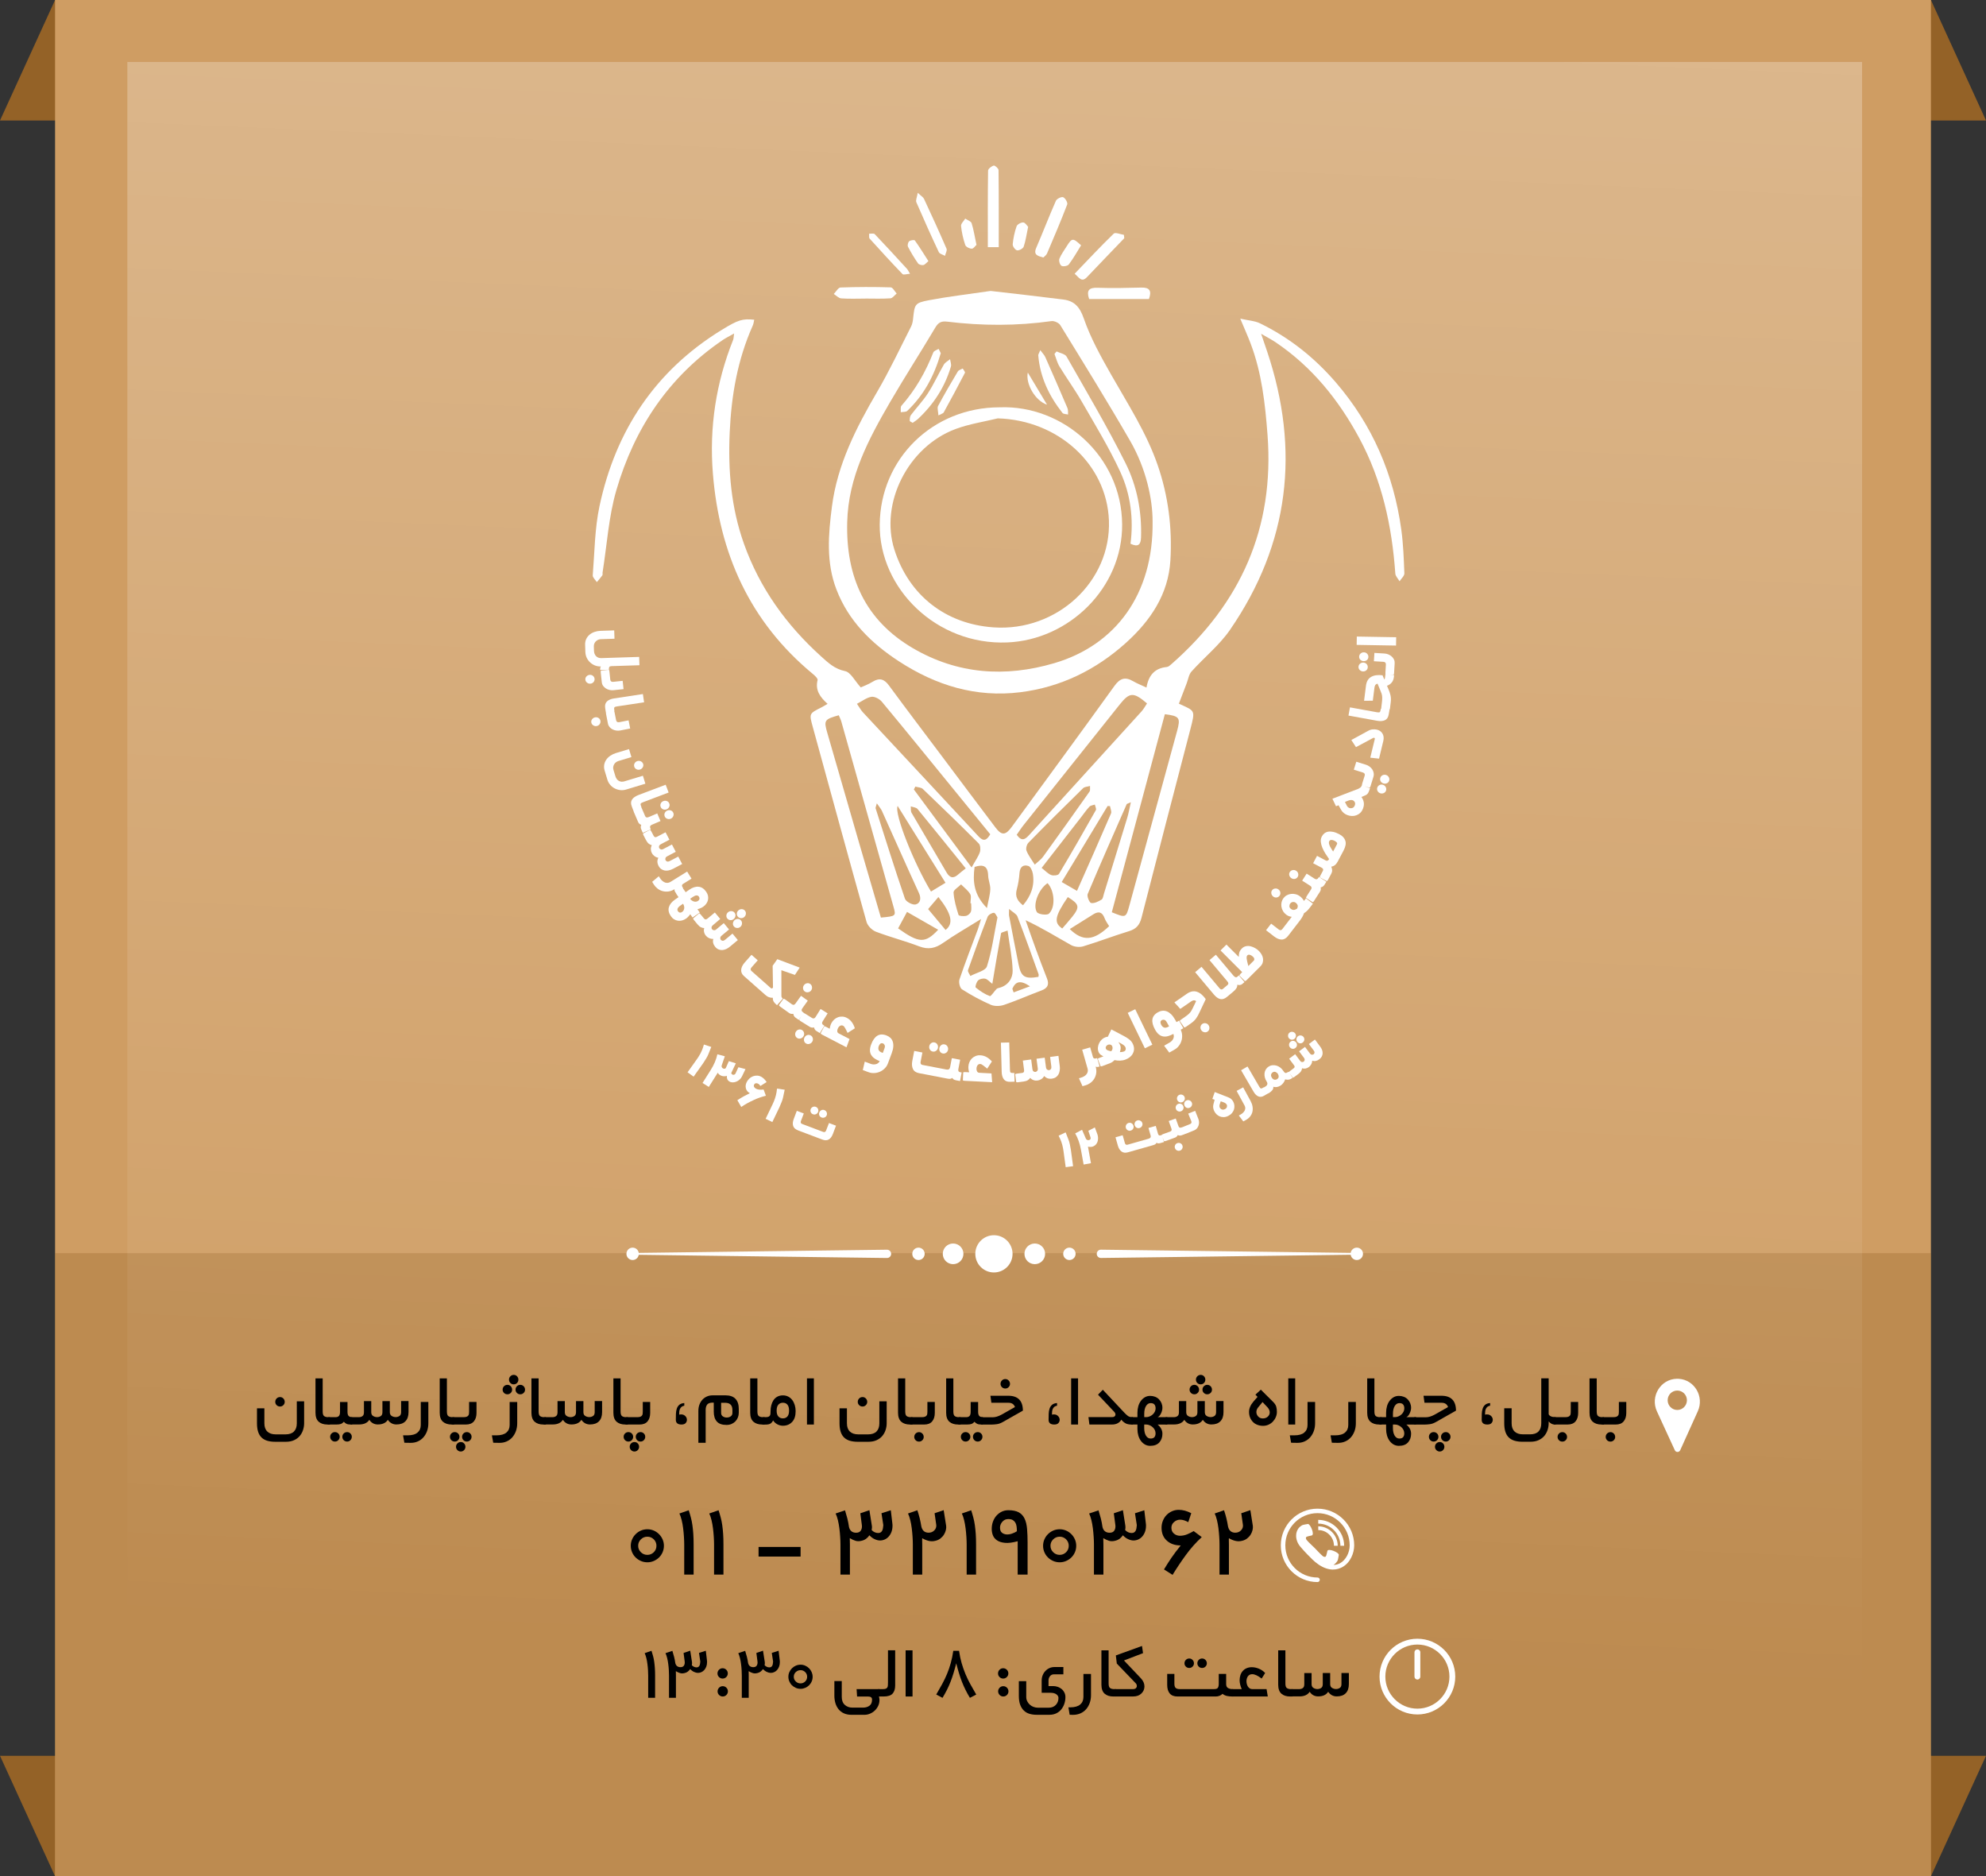 <svg xmlns="http://www.w3.org/2000/svg" xmlns:xlink="http://www.w3.org/1999/xlink" id="Layer_1" x="0px" y="0px" viewBox="0 0 577 545" style="enable-background:new 0 0 577 545;" xml:space="preserve"><rect x="0" y="0" width="577" height="545" fill="#333333" stroke="none"/><style type="text/css">	.st0{fill:#946227;}	.st1{fill:#CF9D63;}	.st2{opacity:0.3;fill:#946227;}	.st3{opacity:0.3;fill:url(#SVGID_1_);}	.st4{fill:#FFFFFF;}</style><polygon class="st0" points="577,35 0,35 16,0 561,0 "></polygon><polygon class="st0" points="0,510 577,510 561,545 16,545 "></polygon><rect x="16" class="st1" width="545" height="545"></rect><rect x="16" y="364" class="st2" width="545" height="181"></rect><linearGradient id="SVGID_1_" gradientUnits="userSpaceOnUse" x1="303.338" y1="-59.043" x2="280.087" y2="480.226">	<stop offset="0" style="stop-color:#FFFFFF"></stop>	<stop offset="1" style="stop-color:#FFFFFF;stop-opacity:0"></stop></linearGradient><rect x="37" y="18" class="st3" width="504" height="511"></rect><g>	<path class="st4" d="M261.2,192.11c10.69,6.96,22.33,10.57,35.23,8.96c11.77-1.47,21.96-6.48,30.7-14.35  c7.1-6.4,12.33-14.09,12.91-23.97c0.55-9.45-0.61-18.76-3.74-27.77c-3.26-9.38-8.65-17.65-13.51-26.21  c-2.98-5.24-5.95-10.6-7.91-16.26c-1.17-3.38-2.75-5.1-5.97-5.51c-7.33-0.93-14.68-1.74-21.1-2.49c-6.67,0.98-12.33,1.63-17.9,2.69  c-4.14,0.79-4.18,1.15-4.62,5.31c-0.08,0.8-0.23,1.64-0.59,2.34c-3.23,6.34-6.26,12.81-9.85,18.95  c-6.1,10.45-11.56,21.09-13.14,33.29c-1.05,8.11-1.74,16.24,1.29,24.11C246.51,180.37,253.19,186.9,261.2,192.11z M246.14,151.67  c0.33-13.07,6.14-23.98,12.41-34.79c4.26-7.34,8.88-14.47,13.21-21.77c0.9-1.51,1.79-1.88,3.45-1.68  c10.09,1.23,20.19,1.26,30.28-0.16c0.81-0.11,2.15,0.5,2.57,1.19c6.85,11.15,13.75,22.28,20.29,33.61  c4.66,8.06,6.53,16.98,6.52,23.39c0.28,21.17-10.8,35.93-28.51,41.15c-14.33,4.23-28.19,3.22-41.11-4.32  C251.38,180.19,245.73,167.58,246.14,151.67z"></path>	<path class="st4" d="M290.17,71.79c0-7.61,0.03-15-0.06-22.39c-0.01-0.47-1.06-1.4-1.4-1.3c-0.66,0.18-1.63,0.94-1.64,1.47  c-0.11,7.3-0.07,14.6-0.07,22.22C288.33,71.79,289.17,71.79,290.17,71.79z"></path>	<path class="st4" d="M303.13,74.8c0.31-0.33,0.86-0.68,1.07-1.18c2.01-4.72,4.03-9.44,5.86-14.23c0.2-0.52-0.56-1.85-1.17-2.1  c-0.5-0.21-1.85,0.44-2.11,1.03c-2,4.53-3.77,9.15-5.73,13.7C300.19,74.03,301.47,74.35,303.13,74.8z"></path>	<path class="st4" d="M318.91,83.59c-2.55-0.09-3.32,0.76-2.48,3.26c5.79,0,11.6,0,17.38,0c0.85-2.38,0.21-3.38-2.21-3.32  C327.37,83.64,323.14,83.74,318.91,83.59z"></path>	<path class="st4" d="M315.81,80.49c3.59-3.78,7.22-7.54,10.83-11.3c-0.04-0.33-0.07-0.65-0.11-0.98c-1-0.15-2.49-0.79-2.94-0.36  c-3.86,3.74-7.53,7.67-11.37,11.66C313.54,80.65,314.25,82.13,315.81,80.49z"></path>	<path class="st4" d="M251.43,86.73c0,0,0-0.01,0-0.01c2.43,0,4.87,0.1,7.28-0.07c0.63-0.04,1.2-0.91,1.8-1.39  c-0.57-0.62-1.13-1.77-1.73-1.79c-4.86-0.14-9.72-0.14-14.57,0.04c-0.68,0.02-1.31,1.22-1.97,1.88c0.72,0.45,1.42,1.23,2.16,1.28  C246.75,86.84,249.09,86.73,251.43,86.73z"></path>	<path class="st4" d="M272.76,73.24c0.25,0.52,1.18,0.72,1.79,1.07c0.17-0.7,0.68-1.55,0.45-2.07c-2.1-4.87-4.31-9.69-6.55-14.49  c-0.23-0.49-0.82-0.81-1.81-1.75c-0.22,1.32-0.65,2.17-0.41,2.74C268.33,63.6,270.5,68.44,272.76,73.24z"></path>	<path class="st4" d="M252.66,69.31c3.14,3.48,6.31,6.94,9.56,10.31c0.28,0.29,1.21-0.04,2.17-0.1c-0.49-0.8-0.63-1.15-0.86-1.4  c-3.11-3.39-6.21-6.78-9.39-10.11c-0.28-0.29-1.07-0.1-1.62-0.14C252.56,68.36,252.41,69.02,252.66,69.31z"></path>	<path class="st4" d="M282.34,72.23c0.5,0.01,1.01-0.8,1.36-1.11c-0.52-2.41-0.81-4.39-1.41-6.28c-0.19-0.58-1.21-0.9-1.85-1.34  c-0.43,0.71-1.28,1.46-1.22,2.13c0.18,1.87,0.62,3.75,1.22,5.54C280.62,71.71,281.67,72.23,282.34,72.23z"></path>	<path class="st4" d="M295.48,72.71c0.57,0.12,1.74-0.5,1.93-1.05c0.58-1.68,0.81-3.47,1.3-5.77c-0.31-0.31-0.82-1.22-1.4-1.27  c-0.64-0.06-1.75,0.54-1.95,1.1c-0.59,1.67-0.97,3.45-1.13,5.22C294.16,71.52,294.93,72.6,295.48,72.71z"></path>	<path class="st4" d="M307.79,75.15c-0.22,0.56,0.13,1.79,0.6,2.06c0.49,0.29,1.79,0.06,2.13-0.39c1.33-1.77,2.42-3.71,3.57-5.56  c-2.38-2.19-2.63-2.17-4.13,0.2C309.21,72.68,308.32,73.84,307.79,75.15z"></path>	<path class="st4" d="M266.71,76.49c0.26,0.37,1.07,0.6,1.54,0.5c0.5-0.1,0.9-0.67,1.48-1.15c-1.38-2.14-2.59-4.12-3.94-6  c-0.16-0.23-1.27-0.07-1.65,0.25c-0.34,0.29-0.54,1.19-0.34,1.58C264.66,73.34,265.64,74.95,266.71,76.49z"></path>	<path class="st4" d="M292.62,186.61c17.97-0.73,33.53-15.86,33.4-34.29c-0.14-19.81-17.22-34.71-35.58-34.01  c-19.51,0.02-34.66,14.96-34.85,34.02C255.41,171.03,272.18,187.44,292.62,186.61z M277.64,124.61c3.92-1.46,8.15-2.09,12.25-3.09  c17.52,0.51,31.66,13.29,32.29,29.65c0.68,17.72-15.11,32.35-33.54,31.06c-13.92-0.97-24.55-9.3-28.78-22.55  C255.56,146.22,263.78,129.77,277.64,124.61z"></path>	<path class="st4" d="M314.33,116.72c3.86,6.71,7.93,13.35,11.16,20.36c3,6.53,3.89,13.67,2.96,20.86c2.27,1.08,2.99,0.23,3.06-1.81  c0.24-7.55-1.17-14.92-4.48-21.55c-5.27-10.55-11.31-20.73-17.15-31c-0.45-0.79-1.91-1.01-2.9-1.5c-0.21,0.24-0.41,0.48-0.62,0.72  c0.47,1.22,0.78,2.54,1.45,3.64C309.92,109.91,312.32,113.21,314.33,116.72z"></path>	<path class="st4" d="M261.7,119.74c0.64-0.12,1.49-0.02,1.89-0.39c4.77-4.53,7.8-10.1,9.74-16.77c-0.12-0.24-0.37-0.74-0.63-1.25  c-0.53,0.34-1.36,0.57-1.55,1.05c-2.23,5.68-5.21,10.89-9.26,15.49C261.56,118.25,261.76,119.1,261.7,119.74z"></path>	<path class="st4" d="M264.66,120.55c-0.32,0.42-0.35,1.11-0.35,1.68c0,0.18,0.52,0.37,0.85,0.59c0.6-0.43,1.14-0.75,1.59-1.17  c4.51-4.22,7.77-9.24,9.52-15.18c0.19-0.63-0.15-1.42-0.24-2.13c-0.62,0.52-1.44,0.92-1.82,1.58c-1.58,2.72-2.88,5.62-4.58,8.25  C268.19,116.42,266.29,118.39,264.66,120.55z"></path>	<path class="st4" d="M310.31,120.41c-0.05-0.62,0.06-1.32-0.17-1.86c-2.11-4.96-4.27-9.9-6.45-14.83c-0.27-0.6-0.78-1.1-1.45-2.01  c-0.36,0.9-0.61,1.22-0.59,1.52c0.53,6.33,3.15,11.8,7.03,16.71C308.97,120.3,309.76,120.26,310.31,120.41z"></path>	<path class="st4" d="M272.64,120.66c0.94-0.5,1.39-0.58,1.53-0.84c2.1-3.82,4.17-7.66,6.18-11.54c0.12-0.24-0.42-0.82-0.65-1.24  c-0.48,0.28-1.17,0.44-1.42,0.86c-1.97,3.3-3.92,6.62-5.73,10.02C272.23,118.52,272.58,119.48,272.64,120.66z"></path>	<path class="st4" d="M304.2,117.55c-2.02-3.37-3.7-6.18-5.59-9.33C297.92,111.46,300.75,116.42,304.2,117.55z"></path>	<path class="st4" d="M407.12,153.82c-2.22-16.03-8.34-30.33-18.98-42.7c-6.24-7.25-13.51-13.03-22.06-17.2  c-1.52-0.74-3.35-0.82-5.74-1.36c1.23,2.95,2.19,5.06,3.01,7.23c3.24,8.55,4.22,17.47,4.91,26.54  c2.04,27.02-7.79,48.92-27.91,66.57c-0.4,0.35-0.88,0.8-1.36,0.84c-3.45,0.34-5.29,2.35-5.9,5.97c-1.47-0.69-2.72-1.16-3.86-1.83  c-2.28-1.33-3.81-0.91-5.42,1.32c-9.87,13.71-19.88,27.33-29.85,40.97c-1.83,2.51-2.95,2.58-4.77,0.16  c-5.24-6.92-10.43-13.87-15.64-20.81c-5.1-6.79-10.24-13.56-15.27-20.4c-1.38-1.88-2.76-2.34-4.79-1.07  c-1.26,0.78-2.7,1.29-3.41,1.62c-1.74-1.9-2.93-4.4-4.55-4.73c-3.05-0.62-4.96-2.46-6.99-4.29c-10.08-9.12-17.81-19.8-22.41-32.73  c-3.73-10.51-4.63-21.23-4.13-32.29c0.48-10.79,2.28-21.17,6.7-31.06c0.23-0.51,0.29-1.11,0.43-1.7c-3.43-0.34-4.64,0-9.52,3  c-19.26,11.85-30.74,29.22-35.42,51.07c-1.41,6.57-1.44,13.44-1.98,20.18c-0.05,0.62,0.77,1.31,1.19,1.97  c0.54-0.65,1.11-1.29,1.6-1.97c0.13-0.18,0.02-0.53,0.06-0.8c1.28-8.01,1.76-16.25,4.02-23.98c5.24-17.93,15.16-32.88,30.87-43.56  c0.91-0.62,1.92-1.11,3.33-1.91c-0.15,1.02-0.13,1.47-0.28,1.84c-4.98,12.47-6.97,25.44-5.89,38.8  c1.87,23.26,10.73,43.11,29.02,58.23c0.6,0.49,1.52,1.35,1.4,1.82c-0.74,2.97,0.77,4.97,2.91,6.89c-0.77,0.44-1.29,0.77-1.84,1.05  c-3.54,1.78-3.53,1.78-2.48,5.6c5.19,18.91,10.35,37.83,15.64,56.7c0.32,1.13,1.59,2.4,2.72,2.83c4.13,1.58,8.45,2.68,12.58,4.26  c2.66,1.02,4.71,0.56,6.97-1.03c3.33-2.34,6.89-4.35,11-6.91c-0.49,1.56-0.69,2.31-0.96,3.05c-1.79,4.83-3.67,9.63-5.32,14.51  c-0.27,0.81,0.11,2.45,0.73,2.85c2.66,1.7,5.46,3.22,8.35,4.49c1.1,0.48,2.7,0.44,3.87,0.04c3.67-1.25,7.23-2.83,10.87-4.19  c1.83-0.68,2.31-1.74,1.59-3.54c-1.2-3.02-2.33-6.07-3.45-9.13c-0.94-2.56-1.83-5.15-2.74-7.73c4.72,2.19,8.91,4.81,13.22,7.22  c0.95,0.53,2.44,0.68,3.49,0.37c4.49-1.36,8.89-3.06,13.38-4.43c2.08-0.64,3.05-1.82,3.58-3.88c4.67-18.2,9.4-36.39,14.15-54.58  c1.55-5.95,1.43-5.39-3.27-7.6c-0.01,0-0.01-0.01-0.02-0.01c0.87-2.28,1.57-4.11,2.27-5.93c0.44-1.15,0.62-2.54,1.39-3.4  c3.67-4.09,8.1-7.63,11.19-12.11c17.25-25.06,20.41-52.15,10.79-80.86c-0.49-1.46-0.99-2.91-1.75-5.14  c1.93,1.12,3.13,1.73,4.23,2.48c10.58,7.14,18.33,16.76,24.33,27.9c6.6,12.26,9.45,25.51,10.43,39.27  c0.05,0.77,0.81,1.49,1.23,2.24c0.49-0.77,1.42-1.55,1.4-2.29C407.85,162.28,407.7,158.02,407.12,153.82z M297.44,239.59  c9.29-11.66,18.58-23.32,27.89-34.97c2.87-3.59,4-3.64,7.92-0.3c-0.52,0.77-0.98,1.65-1.62,2.35  c-10.87,11.97-21.78,23.92-32.64,35.89c-1.15,1.27-2.16,1.96-3.6-0.09C296.02,241.58,296.68,240.54,297.44,239.59z M316.01,259.68  c3.68-8.74,7.52-17.41,11.33-26.09c0.05-0.12,0.3-0.15,1.21-0.56c-0.42,1.85-0.65,3.22-1.05,4.53c-2.23,7.35-4.51,14.69-6.77,22.03  c-0.19,0.6-0.27,1.47-0.7,1.72c-0.92,0.55-2.09,1.15-3.02,0.99C316.52,262.21,315.73,260.35,316.01,259.68z M312.9,258.77  c-1.56-0.9-2.91-1.68-4.44-2.57c4.54-7.5,8.94-14.79,13.34-22.08c0.23,0.01,0.47,0.02,0.7,0.04c0.11,0.72,0.53,1.58,0.28,2.14  C319.59,243.72,316.3,251.1,312.9,258.77z M253.19,202.4c0.92-0.14,2.34,0.62,3,1.41c6.87,8.26,13.63,16.61,20.42,24.93  c3.7,4.53,7.4,9.06,11.09,13.59c-1.06,1.83-1.98,2.16-3.41,0.61c-11.18-12.04-22.42-24.04-33.61-36.06  c-0.59-0.64-1.01-1.44-1.71-2.45C250.5,203.65,251.78,202.62,253.19,202.4z M260.8,234.11c4.69,7.53,9.22,14.8,13.9,22.31  c-1.55,0.94-2.82,1.71-4.21,2.55C265.72,251.15,259.7,236.3,260.8,234.11z M265.99,262.72c-0.89,0.2-2.78-0.81-3.07-1.67  c-2.98-8.7-5.72-17.48-8.52-26.25c-0.07-0.21,0.11-0.5,0.35-1.46c0.73,1.07,1.2,1.58,1.47,2.18c3.6,7.97,7.13,15.97,10.78,23.91  C267.72,261.02,267.36,262.41,265.99,262.72z M255.93,266.53c-2.11-7.22-4.19-14.31-6.25-21.41c-3.12-10.74-6.21-21.49-9.32-32.24  c-1.05-3.63-0.88-3.94,3.33-5.12c0.25,0.61,0.58,1.23,0.76,1.88c5.05,17.89,10.09,35.78,15.12,53.67  C260.36,266.11,260.33,266.12,255.93,266.53z M260.93,269.67c0.74-1.37,1.49-2.76,2.59-4.79c3.15,1.8,6.05,3.47,9.05,5.18  C268.78,274.09,267.03,274,260.93,269.67z M274.72,270.13c-1.64-1.96-3.28-3.92-5.07-6.07c1.13-1.32,2.04-2.39,2.99-3.5  C276.48,265.43,277.13,268.23,274.72,270.13z M274.98,253.38c-3.35-5.78-6.79-11.51-10.14-17.29c-0.29-0.5-0.16-1.23-0.23-1.86  c0.67,0.24,1.57,0.28,1.96,0.75c4.64,5.63,9.21,11.33,14.01,17.26c-0.9,0.72-1.56,1.19-2.15,1.73  C277.01,255.26,275.96,255.07,274.98,253.38z M282.08,264.79c-0.17,0.53-0.85,1.13-1.4,1.25c-0.71,0.15-2.09,0.04-2.19-0.28  c-0.67-2.12-1.32-4.32-1.45-6.52c-0.05-0.73,1.41-1.56,2.18-2.35c0.91,0.93,2.02,1.74,2.66,2.82c0.39,0.67,0.07,1.76,0.07,2.66  c0.07,0,0.13,0,0.2,0C282.14,263.19,282.32,264.06,282.08,264.79z M265.51,229.32c0.14-0.28,0.28-0.56,0.43-0.84  c0.73,0.22,1.67,0.22,2.17,0.69c5.47,5.22,10.91,10.49,16.25,15.84c0.48,0.48,0.57,1.75,0.33,2.49c-0.41,1.24-1.23,2.35-2.41,4.47  C276.36,243.99,270.94,236.66,265.51,229.32z M283.15,251.82c2.44-0.82,3.85-0.34,3.94,2.49c0.04,1.34,0.67,2.67,0.62,3.99  c-0.06,1.62-0.55,3.22-0.97,5.46C282.88,259.86,282.59,255.99,283.15,251.82z M281.24,281.79c1.81-5.18,3.7-10.34,5.69-15.46  c0.23-0.58,1.2-1.18,1.84-1.19c0.41,0,0.83,1.06,1.03,1.34c-1.02,5.09-1.64,9.78-3.06,14.21c-0.42,1.31-3.14,1.89-4.81,2.8  C281.68,282.92,281.09,282.22,281.24,281.79z M290.41,286.91c-0.3,0.08-0.67,0.15-0.87,0.35c-0.7,0.7-1.62,2.2-1.97,2.07  c-1.48-0.55-2.85-1.48-4.09-2.49c-0.22-0.18,0.2-1.58,0.69-2.05c0.45-0.44,1.44-0.65,2.08-0.5c0.7,0.17,1.26,0.88,2.05,1.48  c0.87-5.15,1.66-9.93,2.54-14.68c0.05-0.27,0.9-0.4,1.89-0.8c0.55,4.04,1.37,7.81,1.48,11.6  C294.26,284.13,292.95,286.21,290.41,286.91z M294.49,288.26c-0.12-0.35-0.25-0.71-0.37-1.06c0.9-2.04,2.24-2.66,5.12-0.71  C297.25,287.23,295.87,287.75,294.49,288.26z M301.74,282.97c0.08,0.23-0.03,0.52-0.04,0.78c-3.97,0.67-5.04,0.02-5.78-3.64  c-0.95-4.68-1.84-9.38-2.74-14.07c-0.08-0.4-0.01-0.83-0.01-2.02c1.15,1,2.14,1.45,2.42,2.18  C297.72,271.76,299.72,277.37,301.74,282.97z M297.22,262.95c-1.61-1.22-2.38-2.57-1.81-4.61c0.43-1.54,0.67-3.16,0.79-4.76  c0.13-1.77,1.08-2.53,2.6-2.04c0.62,0.2,1.14,1.42,1.28,2.25C300.65,257.24,299.54,260.23,297.22,262.95z M298.23,247.09  c-0.24-0.62,0.07-1.8,0.56-2.3c5.23-5.34,10.53-10.61,15.88-15.84c0.45-0.44,1.34-0.44,2.02-0.65c-0.04,0.56,0.12,1.25-0.15,1.64  c-4.46,6.33-8.96,12.64-13.5,18.92c-0.56,0.78-1.41,1.35-2.41,2.29C299.64,249.55,298.73,248.4,298.23,247.09z M304.75,265.39  c-0.58,0.54-3.07,0.22-3.5-0.46c-1.32-2.09,0.57-6.75,3.1-8.4C306.38,258.67,306.74,263.52,304.75,265.39z M305.41,254.17  c-0.95-0.37-1.7-1.23-2.78-2.07c3.93-5.05,7.74-9.94,11.54-14.83c0.78-1,1.49-2.05,2.35-2.96c0.35-0.37,1.03-0.41,1.57-0.61  c0.11,0.55,0.5,1.25,0.29,1.62c-3.5,6.21-7.04,12.39-10.7,18.5C307.42,254.27,306.05,254.42,305.41,254.17z M310.24,260.57  c3.34,2.07,3.54,2.86,1.31,5.69c-0.94,1.19-1.96,2.31-2.93,3.44C306.08,268.02,306.47,266.11,310.24,260.57z M310.81,269.86  c2.32-1.45,4.57-2.85,6.82-4.27c1.6-1.01,2.64-0.65,3.31,1.15c0.3,0.82,0.87,1.54,1.3,2.28  C317.82,273.26,314.59,273.57,310.81,269.86z M341.98,212.35c-4.62,16.88-9.22,33.77-13.85,50.65c-1,3.65-1.05,3.64-5.11,1.98  c5.13-19.16,10.28-38.36,15.41-57.53C342.71,207.99,343.04,208.49,341.98,212.35z M342.49,204.37  C342.31,204.26,342.23,204.03,342.49,204.37L342.49,204.37z"></path>	<path class="st4" d="M170.44,191.01c0.23,0.51,0.55,0.96,0.96,1.35c0.41,0.39,0.88,0.7,1.42,0.92c0.54,0.22,1.13,0.32,1.77,0.3  c-0.16,0.18-0.23,0.42-0.22,0.75l0.01,0.28l2.54-0.08l-0.01-0.19c-0.01-0.27,0.03-0.48,0.13-0.62c0.09-0.14,0.29-0.22,0.58-0.23  l8.16-0.26l-0.08-2.42l-10.97,0.35c-0.64,0.02-1.15-0.16-1.54-0.56c-0.39-0.39-0.6-0.93-0.62-1.63l-0.04-1.21  c-0.01-0.3,0.04-0.57,0.15-0.83c0.11-0.26,0.26-0.48,0.45-0.66c0.19-0.18,0.41-0.33,0.65-0.44c0.25-0.11,0.51-0.16,0.77-0.17  l3.98-0.13l-0.08-2.42l-4,0.13c-0.61,0.02-1.19,0.13-1.74,0.32c-0.55,0.19-1.03,0.46-1.44,0.81c-0.41,0.35-0.73,0.77-0.96,1.26  c-0.23,0.5-0.33,1.05-0.31,1.68l0.07,2.1C170.09,189.97,170.21,190.5,170.44,191.01z"></path>	<path class="st4" d="M172.74,197.16c-0.04-0.35-0.2-0.64-0.48-0.86c-0.28-0.22-0.61-0.31-0.98-0.27c-0.37,0.04-0.67,0.2-0.91,0.47  c-0.24,0.27-0.34,0.59-0.3,0.94c0.04,0.35,0.2,0.64,0.5,0.86c0.29,0.23,0.62,0.32,0.99,0.28c0.37-0.04,0.67-0.2,0.9-0.48  C172.68,197.82,172.78,197.51,172.74,197.16z"></path>	<path class="st4" d="M176.01,199.96c0.31,0.2,0.66,0.35,1.04,0.44c0.38,0.09,0.77,0.12,1.17,0.08l2.94-0.31l-0.26-2.41l-2.72,0.29  c-0.53,0.06-0.82-0.16-0.88-0.65l-0.25-2.36c-0.01-0.11-0.03-0.22-0.07-0.33c-0.03-0.11-0.08-0.16-0.14-0.16l-2.19,0.23  c-0.06,0.01-0.1,0.07-0.11,0.18c-0.02,0.12-0.02,0.23-0.01,0.34l0.31,2.89c0.04,0.38,0.17,0.72,0.38,1.02  C175.43,199.5,175.69,199.75,176.01,199.96z"></path>	<path class="st4" d="M186.78,201.6l-8.36,1.27c-0.92,0.14-1.62,0.43-2.08,0.88c-0.46,0.45-0.64,1.07-0.52,1.87l0.2,1.32l0.05-0.01  c-0.01,0.02-0.01,0.04-0.02,0.07c-0.01,0.12,0,0.23,0.02,0.34l0.56,2.85c0.07,0.38,0.23,0.7,0.46,0.98  c0.24,0.28,0.52,0.5,0.85,0.68c0.33,0.17,0.69,0.29,1.08,0.35c0.39,0.06,0.78,0.05,1.17-0.02l2.9-0.57l-0.47-2.37l-2.69,0.53  c-0.52,0.1-0.83-0.09-0.93-0.57l-0.46-2.33c-0.02-0.1-0.05-0.2-0.09-0.29l0.06-0.01l-0.05-0.36c-0.06-0.36-0.04-0.61,0.05-0.74  s0.33-0.22,0.74-0.28l7.88-1.19L186.78,201.6z"></path>	<path class="st4" d="M173.89,208.55c-0.3-0.19-0.64-0.25-1-0.18c-0.36,0.07-0.65,0.25-0.87,0.55c-0.21,0.29-0.29,0.62-0.22,0.96  c0.07,0.35,0.26,0.62,0.57,0.82c0.31,0.2,0.65,0.26,1.01,0.19c0.36-0.07,0.65-0.26,0.85-0.56c0.21-0.3,0.27-0.62,0.21-0.97  S174.19,208.74,173.89,208.55z"></path>	<path class="st4" d="M186.2,221.15c-0.33-0.16-0.67-0.19-1.02-0.08c-0.36,0.11-0.62,0.32-0.8,0.63c-0.18,0.31-0.21,0.64-0.11,0.98  c0.1,0.34,0.31,0.59,0.64,0.76c0.32,0.17,0.66,0.2,1.02,0.09c0.35-0.11,0.62-0.32,0.81-0.64c0.18-0.32,0.22-0.65,0.12-0.99  C186.74,221.56,186.52,221.31,186.2,221.15z"></path>	<path class="st4" d="M186.79,225.33l-5.37,1.62c-0.61,0.19-1.15,0.14-1.63-0.13c-0.48-0.27-0.82-0.74-1.02-1.42l-0.54-1.79  c-0.09-0.28-0.11-0.57-0.07-0.84c0.04-0.28,0.13-0.53,0.26-0.75c0.13-0.23,0.31-0.42,0.52-0.59c0.21-0.17,0.45-0.29,0.7-0.37  l3.81-1.15l-0.7-2.32l-3.83,1.16c-0.58,0.18-1.11,0.43-1.6,0.76c-0.48,0.33-0.88,0.72-1.18,1.16s-0.51,0.93-0.6,1.47  c-0.09,0.54-0.05,1.1,0.13,1.7l0.8,2.64c0.16,0.54,0.43,1.03,0.79,1.46c0.36,0.43,0.79,0.78,1.28,1.04  c0.49,0.26,1.03,0.43,1.62,0.51c0.59,0.07,1.19,0.02,1.8-0.17l5.54-1.68L186.79,225.33z"></path>	<path class="st4" d="M193.71,232.67c-0.34-0.12-0.69-0.11-1.03,0.04s-0.58,0.38-0.72,0.71c-0.14,0.33-0.14,0.66,0,0.98  c0.14,0.34,0.39,0.57,0.72,0.7c0.34,0.12,0.67,0.11,1.02-0.03c0.34-0.15,0.59-0.39,0.73-0.72c0.15-0.33,0.15-0.67,0-1.01  C194.29,233.01,194.05,232.79,193.71,232.67z"></path>	<path class="st4" d="M188.93,240.55c-0.19-0.44-0.04-0.77,0.45-0.98l2.52-1.08l-0.95-2.22l-2.52,1.08  c-0.49,0.21-0.83,0.1-1.01-0.33l-0.95-2.22c-0.04-0.09-0.09-0.18-0.14-0.26l0.05-0.02l-0.13-0.34c-0.13-0.34-0.17-0.59-0.11-0.73  c0.06-0.14,0.28-0.29,0.67-0.43l7.45-2.82l-0.86-2.26l-7.91,2.99c-0.87,0.33-1.49,0.77-1.85,1.3c-0.36,0.54-0.4,1.18-0.11,1.94  l0.47,1.25l0.04-0.01c0,0.02,0,0.04,0,0.07c0.02,0.12,0.05,0.23,0.09,0.33l1.26,2.94c0.09,0.22,0.22,0.4,0.37,0.53  c0.15,0.13,0.34,0.24,0.55,0.32c-0.19,0.43-0.2,0.84-0.03,1.22l0.47,1.09l2.33-1L188.93,240.55z"></path>	<path class="st4" d="M193.86,235.45c-0.34,0.15-0.58,0.38-0.73,0.71c-0.14,0.32-0.14,0.65,0,0.99c0.14,0.32,0.38,0.55,0.72,0.68  c0.34,0.13,0.68,0.12,1.02-0.02s0.58-0.39,0.73-0.73c0.15-0.34,0.15-0.67,0.01-1c-0.15-0.34-0.39-0.56-0.73-0.68  C194.55,235.29,194.2,235.3,193.86,235.45z"></path>	<path class="st4" d="M190.14,248.67c0.33,0.25,0.71,0.41,1.14,0.49c-0.4,0.74-0.38,1.53,0.06,2.36c0.2,0.39,0.46,0.69,0.77,0.91  c0.31,0.22,0.65,0.36,1.02,0.43s0.76,0.05,1.17-0.04c0.41-0.09,0.84-0.25,1.27-0.47l2.62-1.38l-1.13-2.16l-2.5,1.31  c-0.28,0.14-0.52,0.18-0.73,0.12c-0.21-0.07-0.36-0.19-0.45-0.36c-0.09-0.18-0.11-0.37-0.05-0.6c0.06-0.22,0.23-0.41,0.5-0.55  l2.5-1.31l-1.11-2.12l-2.5,1.31c-0.28,0.15-0.52,0.18-0.74,0.1c-0.22-0.08-0.37-0.21-0.46-0.38c-0.09-0.18-0.1-0.37-0.04-0.58  c0.07-0.21,0.24-0.39,0.51-0.53l2.5-1.31l-1.13-2.16l-2.48,1.3c-0.43,0.23-0.75,0.15-0.96-0.24l-0.72-1.37  c-0.05-0.1-0.11-0.2-0.19-0.29c-0.07-0.09-0.14-0.12-0.19-0.09l-1.95,1.02c-0.05,0.03-0.07,0.1-0.04,0.21  c0.03,0.11,0.07,0.22,0.12,0.32l0.76,1.45c0.24,0.46,0.51,0.8,0.79,1.02c0.28,0.22,0.58,0.36,0.88,0.43  c-0.2,0.36-0.29,0.74-0.29,1.13c0.01,0.4,0.1,0.78,0.3,1.14C189.56,248.13,189.81,248.42,190.14,248.67z"></path>	<path class="st4" d="M200.54,265.55l0.67,0.96l2.09-1.45l-0.67-0.96c0.69-0.18,1.24-0.42,1.67-0.72c0.38-0.26,0.69-0.57,0.92-0.91  c0.24-0.35,0.4-0.71,0.48-1.09c0.08-0.38,0.08-0.77,0-1.17c-0.08-0.4-0.25-0.79-0.51-1.16c-0.63-0.91-1.37-1.4-2.23-1.48  c-0.86-0.08-1.76,0.21-2.71,0.87l-1.04,0.72l-0.57-0.82c-0.06-0.09-0.14-0.18-0.22-0.26c0,0,0,0-0.01-0.01l0.08-0.05l-0.19-0.31  c-0.24-0.39-0.21-0.69,0.08-0.92l2.53-1.57l-1.27-2.06l-4.86,3.01c-0.21,0.13-0.45,0.22-0.7,0.26c-0.25,0.04-0.52,0.02-0.78-0.06  c-0.27-0.08-0.55-0.24-0.83-0.47c-0.28-0.23-0.56-0.56-0.83-1l-0.23-0.38l-1.93,1.62l0.48,0.78c0.27,0.43,0.62,0.82,1.05,1.16  s0.91,0.59,1.44,0.74c0.53,0.15,1.1,0.2,1.7,0.13c0.6-0.07,1.22-0.29,1.83-0.67c-0.04,0.27,0.02,0.54,0.18,0.79l0.18,0.29  l0.05-0.03c-0.01,0.04,0,0.08,0.02,0.14c0.04,0.11,0.09,0.21,0.16,0.3l0.57,0.82l-1.04,0.72c-0.95,0.66-1.54,1.4-1.77,2.23  c-0.23,0.83-0.03,1.7,0.6,2.6c0.26,0.37,0.56,0.67,0.91,0.88c0.35,0.21,0.71,0.35,1.1,0.41c0.38,0.06,0.78,0.04,1.19-0.06  c0.41-0.1,0.8-0.28,1.18-0.54C199.73,266.55,200.15,266.11,200.54,265.55z M201.23,260.57c0.87-0.6,1.48-0.64,1.84-0.11  c0.13,0.19,0.18,0.39,0.16,0.61c-0.02,0.22-0.17,0.43-0.45,0.62c-0.18,0.13-0.38,0.2-0.59,0.22s-0.42,0-0.63-0.07  c-0.21-0.06-0.4-0.16-0.59-0.3c-0.19-0.14-0.34-0.29-0.46-0.47L201.23,260.57z M198.63,264.38c-0.09,0.19-0.24,0.36-0.43,0.49  c-0.28,0.19-0.52,0.26-0.73,0.2c-0.21-0.06-0.37-0.19-0.5-0.38c-0.36-0.52-0.12-1.08,0.74-1.67l0.73-0.51  c0.12,0.17,0.21,0.37,0.28,0.59c0.06,0.22,0.09,0.44,0.08,0.66C198.78,263.98,198.72,264.18,198.63,264.38z"></path>	<path class="st4" d="M212.95,268.15c-0.05,0.35,0.05,0.67,0.28,0.95c0.23,0.27,0.52,0.42,0.88,0.45s0.69-0.07,0.97-0.31  c0.29-0.24,0.45-0.54,0.49-0.91c0.04-0.37-0.05-0.69-0.28-0.96c-0.24-0.28-0.53-0.43-0.89-0.45c-0.36-0.01-0.68,0.1-0.97,0.33  C213.16,267.51,212.99,267.8,212.95,268.15z"></path>	<path class="st4" d="M212.5,264.65c-0.36-0.02-0.69,0.09-0.97,0.33c-0.29,0.24-0.45,0.53-0.49,0.89c-0.04,0.36,0.05,0.67,0.28,0.94  c0.24,0.28,0.53,0.44,0.89,0.46c0.36,0.02,0.68-0.08,0.96-0.32c0.29-0.24,0.45-0.54,0.5-0.9c0.05-0.36-0.05-0.68-0.28-0.97  C213.16,264.81,212.87,264.67,212.5,264.65z"></path>	<path class="st4" d="M215.54,264.08c-0.36-0.02-0.69,0.09-0.97,0.33c-0.29,0.24-0.45,0.53-0.49,0.89  c-0.04,0.36,0.05,0.67,0.28,0.94c0.23,0.27,0.52,0.42,0.88,0.45c0.36,0.03,0.69-0.07,0.97-0.31c0.28-0.24,0.45-0.54,0.49-0.91  c0.04-0.37-0.05-0.69-0.28-0.96C216.19,264.25,215.9,264.1,215.54,264.08z"></path>	<path class="st4" d="M209.25,266.93l-1.56-1.88l-2.16,1.79c-0.38,0.31-0.7,0.3-0.99-0.04l-0.99-1.19  c-0.07-0.09-0.15-0.17-0.24-0.24c-0.09-0.07-0.16-0.09-0.2-0.05l-1.69,1.41c-0.05,0.04-0.04,0.11,0.01,0.22  c0.05,0.11,0.11,0.2,0.18,0.29l1.05,1.26c0.33,0.4,0.66,0.68,0.99,0.84c0.32,0.16,0.64,0.23,0.95,0.23  c-0.12,0.39-0.13,0.78-0.04,1.17s0.27,0.74,0.53,1.05c0.24,0.29,0.55,0.53,0.93,0.7c0.38,0.17,0.78,0.26,1.22,0.24  c-0.24,0.81-0.05,1.57,0.55,2.3c0.28,0.34,0.59,0.58,0.94,0.73c0.35,0.15,0.71,0.22,1.08,0.2c0.37-0.02,0.75-0.11,1.14-0.28  c0.39-0.17,0.77-0.42,1.14-0.73l2.28-1.89l-1.56-1.88l-2.17,1.81c-0.24,0.2-0.47,0.29-0.69,0.27c-0.22-0.02-0.39-0.11-0.52-0.26  c-0.13-0.15-0.18-0.34-0.17-0.57s0.14-0.45,0.38-0.64l2.17-1.81l-1.53-1.84l-2.17,1.81c-0.24,0.2-0.47,0.28-0.7,0.25  c-0.23-0.03-0.41-0.12-0.53-0.27c-0.13-0.15-0.18-0.34-0.16-0.56s0.15-0.43,0.39-0.63L209.25,266.93z"></path>	<path class="st4" d="M220.15,278.94l-1.81-1.6l-1.96,2.22c-0.65,0.73-0.99,1.45-1.04,2.14c-0.05,0.69,0.22,1.29,0.79,1.8l6.21,5.48  c0.37,0.33,0.74,0.56,1.12,0.69c0.37,0.13,0.73,0.18,1.08,0.15c-0.02,0.45,0.06,0.83,0.25,1.13c0.19,0.3,0.43,0.57,0.72,0.82  l0.24,0.21l1.68-1.9c-0.11-0.09-0.2-0.21-0.28-0.34c-0.08-0.13-0.12-0.27-0.12-0.43l-0.01-7.49l3.93,1.36l1.39-2.12l-6.5-2.45  l-1.36,1.92l0.1,6.11c0.01,0.09,0.01,0.16-0.02,0.22c-0.03,0.05-0.06,0.1-0.09,0.13c-0.16,0.18-0.35,0.16-0.59-0.04l-5.52-4.88  c-0.36-0.32-0.36-0.68-0.01-1.08L220.15,278.94z"></path>	<path class="st4" d="M235.67,287.67c0.22-0.3,0.3-0.64,0.24-1c-0.05-0.36-0.22-0.65-0.51-0.86c-0.29-0.21-0.61-0.27-0.97-0.2  c-0.36,0.07-0.64,0.26-0.86,0.56s-0.3,0.63-0.25,0.99c0.05,0.36,0.22,0.64,0.51,0.84c0.29,0.21,0.61,0.28,0.97,0.21  C235.17,288.16,235.46,287.97,235.67,287.67z"></path>	<path class="st4" d="M231.09,295.56l0.97,0.69l0.73-1.03l-0.58,0.93c-0.03,0.05-0.01,0.12,0.07,0.2c0.08,0.09,0.17,0.16,0.26,0.22  l2.72,1.69c0.2,0.13,0.41,0.2,0.61,0.22c0.2,0.02,0.41,0.01,0.63-0.05c0.1,0.46,0.32,0.8,0.67,1.02l1.01,0.63l1.34-2.15l-0.32-0.2  c-0.41-0.25-0.47-0.61-0.19-1.06l1.45-2.32l-2.05-1.28l-1.45,2.32c-0.28,0.45-0.62,0.56-1.02,0.31l-2.05-1.28  c-0.1-0.06-0.2-0.11-0.31-0.15c-0.04-0.01-0.07-0.02-0.1-0.02l0.05-0.07l-0.31-0.22c-0.39-0.28-0.43-0.64-0.12-1.07l1.59-2.23  l-1.97-1.41l-1.59,2.23c-0.31,0.43-0.66,0.52-1.04,0.24l-1.97-1.41c-0.09-0.07-0.19-0.12-0.3-0.17c-0.1-0.05-0.17-0.05-0.21,0  l-1.28,1.79c-0.03,0.05-0.01,0.12,0.06,0.21c0.08,0.09,0.16,0.17,0.25,0.23l2.61,1.86c0.2,0.14,0.39,0.23,0.6,0.26  c0.2,0.03,0.41,0.03,0.63-0.01C230.55,294.96,230.75,295.32,231.09,295.56z"></path>	<path class="st4" d="M234.15,303.08c0.3,0.19,0.63,0.24,0.99,0.14s0.63-0.3,0.83-0.61c0.2-0.31,0.25-0.65,0.18-1.01  c-0.08-0.35-0.27-0.63-0.57-0.81c-0.31-0.19-0.64-0.24-0.98-0.15c-0.34,0.09-0.61,0.3-0.81,0.61c-0.2,0.31-0.26,0.65-0.2,1  C233.65,302.61,233.83,302.88,234.15,303.08z"></path>	<path class="st4" d="M233.03,299.21c-0.3-0.19-0.62-0.24-0.97-0.15c-0.35,0.09-0.62,0.29-0.82,0.61c-0.2,0.31-0.26,0.65-0.19,1.01  c0.07,0.36,0.25,0.63,0.55,0.82c0.31,0.19,0.64,0.24,1,0.15c0.35-0.1,0.63-0.3,0.82-0.62c0.2-0.31,0.26-0.65,0.18-1  C233.53,299.68,233.34,299.4,233.03,299.21z"></path>	<path class="st4" d="M244.11,297.95c0.28-0.15,0.57-0.15,0.87,0.01c0.11,0.06,0.22,0.16,0.33,0.31c0.11,0.15,0.21,0.32,0.32,0.52  c0.1,0.2,0.21,0.4,0.32,0.62c0.11,0.22,0.21,0.42,0.3,0.62l2.11-1.34c-0.21-0.7-0.51-1.3-0.89-1.81c-0.38-0.52-0.85-0.92-1.41-1.21  c-0.44-0.23-0.88-0.36-1.33-0.38c-0.45-0.02-0.88,0.04-1.28,0.19c-0.4,0.15-0.77,0.37-1.1,0.67c-0.33,0.3-0.6,0.65-0.81,1.06  c-0.24,0.46-0.4,1-0.48,1.61l-1.07-0.56c-0.1-0.05-0.21-0.09-0.32-0.13c-0.11-0.03-0.18-0.02-0.21,0.03l-1.02,1.95  c-0.03,0.05,0,0.12,0.09,0.2c0.09,0.08,0.18,0.14,0.28,0.2l7.12,3.7l0.89-2.4l-3.14-1.64c-0.28-0.14-0.42-0.36-0.43-0.64  c-0.01-0.28,0.05-0.56,0.19-0.82C243.6,298.35,243.83,298.1,244.11,297.95z"></path>	<path class="st4" d="M258.66,301.43c-0.32-0.29-0.71-0.52-1.16-0.69c-1.03-0.38-1.91-0.34-2.64,0.12  c-0.73,0.47-1.32,1.31-1.77,2.54c-0.24,0.65-0.36,1.23-0.34,1.73c0.02,0.5,0.14,0.94,0.38,1.33s0.56,0.72,0.98,1.01  c0.42,0.28,0.92,0.54,1.48,0.77c-0.29,0.49-0.68,0.79-1.18,0.89c-0.5,0.1-0.99,0.06-1.46-0.12l-1.71-0.64l-0.57,2.45l1.67,0.62  c0.52,0.19,1.06,0.28,1.64,0.25c0.57-0.02,1.12-0.15,1.65-0.38c0.52-0.23,1-0.56,1.41-0.97c0.42-0.41,0.74-0.91,0.95-1.5l1.08-2.9  c0.27-0.72,0.42-1.37,0.46-1.93c0.04-0.56-0.02-1.06-0.17-1.49C259.22,302.08,258.98,301.72,258.66,301.43z M256.97,304.53  l-0.49,1.31l-0.24-0.09c-0.5-0.19-0.82-0.44-0.96-0.76c-0.14-0.32-0.12-0.7,0.04-1.15c0.11-0.29,0.26-0.52,0.46-0.68  c0.2-0.16,0.45-0.19,0.75-0.08c0.2,0.07,0.36,0.23,0.48,0.48C257.14,303.8,257.12,304.13,256.97,304.53z"></path>	<path class="st4" d="M273.92,306c0.35,0.07,0.67,0,0.97-0.21s0.48-0.49,0.55-0.86c0.07-0.36,0-0.7-0.2-1.01  c-0.2-0.31-0.47-0.5-0.82-0.56c-0.36-0.07-0.69,0-0.97,0.22c-0.29,0.22-0.46,0.51-0.53,0.87c-0.07,0.36-0.01,0.7,0.18,1  C273.29,305.75,273.56,305.93,273.92,306z"></path>	<path class="st4" d="M270.98,305.44c0.36,0.07,0.69,0,0.98-0.21c0.29-0.21,0.47-0.49,0.54-0.86c0.07-0.36,0.01-0.7-0.18-1.01  c-0.19-0.31-0.47-0.5-0.83-0.57c-0.35-0.07-0.67,0.01-0.96,0.22c-0.29,0.22-0.48,0.51-0.54,0.87c-0.07,0.36-0.01,0.7,0.19,1  C270.36,305.19,270.63,305.37,270.98,305.44z"></path>	<path class="st4" d="M278.44,310.51l0.52-2.69l-2.42-0.46l-0.51,2.65c-0.11,0.55-0.46,0.77-1.08,0.65l-6.94-1.33  c-0.46-0.09-0.64-0.39-0.54-0.92l0.52-2.69l-2.38-0.46l-0.56,2.91c-0.18,0.92-0.11,1.7,0.19,2.34c0.3,0.64,0.89,1.04,1.77,1.21  l8.17,1.57c0.35,0.07,0.63,0.09,0.84,0.08c0.21-0.01,0.43-0.1,0.67-0.27c0.12,0.34,0.47,0.56,1.04,0.68l1.19,0.23l0.48-2.49  l-0.52-0.1C278.48,311.34,278.34,311.04,278.44,310.51z"></path>	<path class="st4" d="M284.53,311.61c-0.31-0.02-0.53-0.15-0.66-0.4c-0.13-0.25-0.19-0.52-0.17-0.82c0.02-0.4,0.13-0.73,0.32-0.98  c0.19-0.25,0.45-0.37,0.79-0.35c0.13,0.01,0.27,0.05,0.43,0.14c0.16,0.09,0.33,0.2,0.5,0.34c0.18,0.14,0.36,0.28,0.55,0.43  c0.19,0.15,0.37,0.3,0.53,0.44l1.36-2.09c-0.48-0.54-1-0.97-1.56-1.28c-0.56-0.31-1.16-0.48-1.79-0.51  c-0.5-0.03-0.95,0.04-1.37,0.21s-0.78,0.4-1.09,0.7c-0.31,0.3-0.55,0.66-0.72,1.07s-0.28,0.84-0.3,1.3  c-0.03,0.52,0.05,1.07,0.23,1.66l-1.21-0.06c-0.11-0.01-0.23,0-0.34,0.02c-0.11,0.02-0.17,0.05-0.18,0.11l-0.11,2.2  c0,0.06,0.05,0.11,0.16,0.14c0.11,0.04,0.22,0.06,0.34,0.06l8.01,0.41l-0.19-2.55L284.53,311.61z"></path>	<path class="st4" d="M294.35,311.67c-0.37,0.01-0.61-0.04-0.73-0.14c-0.12-0.1-0.18-0.36-0.19-0.77l-0.21-7.96l-2.42,0.06  l0.22,8.45c0.02,0.93,0.23,1.66,0.62,2.18c0.39,0.52,0.99,0.76,1.79,0.74l1.34-0.04l-0.07-2.54L294.35,311.67z"></path>	<path class="st4" d="M307.89,309.63l-0.38-2.94l-2.42,0.32l0.36,2.8c0.04,0.31-0.01,0.55-0.14,0.73c-0.13,0.17-0.3,0.27-0.5,0.3  c-0.2,0.03-0.39-0.03-0.58-0.16c-0.19-0.13-0.3-0.35-0.34-0.66l-0.37-2.8l-2.38,0.31l0.37,2.8c0.04,0.31-0.01,0.55-0.16,0.73  c-0.15,0.18-0.32,0.28-0.52,0.3s-0.38-0.03-0.56-0.16c-0.17-0.13-0.28-0.36-0.32-0.66l-0.36-2.8l-2.42,0.32l0.36,2.78  c0.06,0.49-0.12,0.76-0.56,0.81l-1.54,0.2c-0.11,0.01-0.22,0.04-0.33,0.08c-0.11,0.04-0.16,0.08-0.15,0.14l0.28,2.18  c0.01,0.06,0.07,0.1,0.19,0.11c0.12,0.01,0.23,0.01,0.34,0l1.62-0.21c0.52-0.07,0.93-0.2,1.23-0.39s0.54-0.41,0.7-0.68  c0.27,0.31,0.59,0.53,0.96,0.66c0.37,0.13,0.76,0.17,1.17,0.12c0.38-0.05,0.74-0.19,1.09-0.41c0.35-0.22,0.63-0.52,0.86-0.9  c0.55,0.63,1.3,0.89,2.24,0.76c0.43-0.06,0.81-0.19,1.12-0.4c0.31-0.21,0.57-0.48,0.75-0.8c0.19-0.32,0.31-0.69,0.37-1.11  C307.96,310.56,307.95,310.11,307.89,309.63z"></path>	<path class="st4" d="M318.43,307.43c-0.44,0.12-0.72,0.01-0.87-0.33l-0.82-2.87l-2.33,0.67l1.57,5.5c0.07,0.24,0.09,0.49,0.06,0.75  c-0.03,0.26-0.12,0.5-0.27,0.74c-0.15,0.24-0.38,0.46-0.68,0.67c-0.3,0.21-0.7,0.38-1.19,0.52l-0.43,0.12l1.03,2.3l0.88-0.25  c0.49-0.14,0.96-0.37,1.4-0.69c0.45-0.32,0.81-0.72,1.11-1.19c0.29-0.47,0.49-1,0.59-1.6c0.1-0.6,0.05-1.25-0.15-1.95  c0.25,0.11,0.52,0.13,0.81,0.05l0.33-0.09l-0.7-2.44L318.43,307.43z"></path>	<path class="st4" d="M327.04,307.75c0.42-0.16,0.81-0.38,1.17-0.65c0.36-0.27,0.64-0.59,0.86-0.96c0.21-0.37,0.35-0.78,0.39-1.22  c0.05-0.45-0.03-0.93-0.22-1.44c-0.23-0.61-0.6-1.12-1.11-1.52c-0.5-0.4-1.08-0.77-1.72-1.09l-3.53-1.86l-1.02,2.13  c-0.13,0-0.27,0.02-0.4,0.06c-0.13,0.03-0.26,0.08-0.39,0.13c-0.37,0.14-0.71,0.36-1.01,0.66c-0.3,0.3-0.55,0.64-0.73,1.02  c-0.19,0.38-0.3,0.79-0.35,1.23c-0.04,0.44,0.01,0.86,0.17,1.28c0.09,0.24,0.22,0.44,0.39,0.63c0.17,0.18,0.38,0.33,0.64,0.46  c0.06,0.04,0.13,0.08,0.19,0.12c0.07,0.04,0.14,0.07,0.23,0.1l-1.23,0.47c-0.11,0.04-0.21,0.09-0.31,0.15  c-0.1,0.06-0.14,0.12-0.11,0.17l0.79,2.06c0.02,0.06,0.09,0.08,0.21,0.06c0.12-0.01,0.23-0.04,0.33-0.08l2.28-0.87  c0.44-0.17,0.85-0.45,1.24-0.86c0.54,0.11,1.08,0.16,1.63,0.15C325.98,308.06,326.51,307.96,327.04,307.75z M323.21,304.69  c-0.06,0.24-0.18,0.46-0.36,0.67c-0.34-0.05-0.66-0.13-0.97-0.25c-0.31-0.12-0.51-0.29-0.59-0.51c-0.09-0.24-0.06-0.46,0.08-0.68  c0.14-0.22,0.33-0.38,0.55-0.46c0.22-0.09,0.46-0.09,0.71-0.02c0.25,0.07,0.42,0.25,0.53,0.52  C323.25,304.21,323.26,304.45,323.21,304.69z M325.47,303.66c-0.14-0.36-0.32-0.69-0.56-0.98c0.7,0.35,1.19,0.64,1.49,0.85  c0.29,0.21,0.5,0.46,0.61,0.76c0.09,0.24,0.09,0.46,0,0.68c-0.09,0.22-0.25,0.37-0.49,0.46c-0.15,0.06-0.31,0.1-0.51,0.13  c-0.19,0.03-0.41,0.05-0.65,0.05c0.12-0.35,0.2-0.69,0.23-1.03C325.62,304.25,325.58,303.94,325.47,303.66z"></path>			<rect x="330.17" y="293.17" transform="matrix(0.9 -0.435 0.435 0.9 -97.039 173.971)" class="st4" width="2.42" height="11.44"></rect>	<path class="st4" d="M341.81,296.9l-0.4-0.72c-0.37-0.66-0.76-1.18-1.17-1.58c-0.41-0.39-0.82-0.67-1.25-0.83  c-0.42-0.16-0.85-0.22-1.29-0.17c-0.44,0.05-0.86,0.19-1.28,0.43c-0.96,0.54-1.5,1.24-1.61,2.1c-0.11,0.85,0.16,1.85,0.8,2.99  c0.34,0.61,0.71,1.06,1.1,1.37c0.39,0.31,0.81,0.5,1.26,0.57c0.45,0.07,0.91,0.04,1.4-0.1c0.49-0.14,1-0.35,1.54-0.64  c0.19,0.54,0.16,1.03-0.08,1.48c-0.24,0.45-0.59,0.79-1.03,1.04l-1.59,0.9l1.5,2.01l1.55-0.88c0.47-0.26,0.87-0.61,1.21-1.05  c0.34-0.43,0.6-0.91,0.76-1.43c0.17-0.52,0.24-1.07,0.22-1.63c-0.02-0.57-0.16-1.12-0.41-1.66l0.76-0.43l-1.25-2.21L341.81,296.9z   M339.44,298.24c-0.47,0.26-0.87,0.35-1.2,0.24c-0.33-0.1-0.62-0.36-0.85-0.77c-0.15-0.27-0.23-0.53-0.23-0.79  c0-0.26,0.14-0.46,0.43-0.63c0.18-0.1,0.41-0.12,0.67-0.06c0.26,0.06,0.5,0.28,0.71,0.66l0.69,1.22L339.44,298.24z"></path>	<path class="st4" d="M350.28,297.22c-0.36-0.07-0.68,0-0.97,0.2c-0.29,0.2-0.46,0.48-0.52,0.83c-0.06,0.35,0.02,0.68,0.23,0.99  c0.21,0.31,0.49,0.5,0.85,0.58c0.36,0.08,0.68,0.02,0.97-0.18c0.29-0.2,0.47-0.48,0.52-0.85c0.06-0.36-0.02-0.7-0.23-1  C350.92,297.47,350.63,297.28,350.28,297.22z"></path>	<path class="st4" d="M347.72,288.07c-0.93-0.3-1.89-0.1-2.89,0.59l-3.63,2.51l1.71,1.88l2.99-2.06c0.43-0.3,0.77-0.44,1.01-0.43  c0.24,0.01,0.44,0.09,0.61,0.23c-0.42,0.86-0.74,1.53-0.97,2.01c-0.23,0.47-0.37,0.75-0.43,0.82c-0.18,0.31-0.43,0.6-0.73,0.88  s-0.68,0.58-1.12,0.88l-1.15,0.8c-0.09,0.06-0.18,0.14-0.26,0.22c-0.08,0.08-0.1,0.15-0.07,0.2l1.25,1.81  c0.03,0.05,0.11,0.05,0.22,0.01c0.11-0.04,0.21-0.09,0.3-0.16l1.48-1.03c0.59-0.41,1.08-0.87,1.45-1.38  c0.37-0.51,0.73-1.14,1.06-1.9l1.76-3.73C349.51,289.09,348.65,288.36,347.72,288.07z"></path>	<path class="st4" d="M360.22,286.12c0.25-0.02,0.49-0.12,0.7-0.3l0.65-0.55l-1.63-1.94l-0.49,0.41c-0.31,0.26-0.69,0.13-1.13-0.39  l-5.07-6.03l-1.85,1.56l5.24,6.24c0.32,0.39,0.32,0.72,0,0.99l-1.33,1.12c-0.34,0.28-0.67,0.23-0.99-0.16l-5.24-6.24l-1.85,1.56  l5.44,6.48c0.64,0.76,1.27,1.2,1.89,1.33c0.62,0.13,1.27-0.09,1.93-0.64l1.89-1.58c0.81-0.68,1.17-1.33,1.08-1.95  C359.71,286.11,359.97,286.14,360.22,286.12z"></path>	<path class="st4" d="M360.15,283.19c-0.06,0.1-0.08,0.17-0.03,0.21l1.56,1.56c0.04,0.04,0.11,0.03,0.21-0.03  c0.1-0.06,0.19-0.13,0.27-0.21l4-3.99c0.33-0.33,0.56-0.68,0.68-1.06c0.12-0.38,0.16-0.76,0.12-1.16c-0.05-0.4-0.17-0.79-0.37-1.17  c-0.2-0.38-0.48-0.75-0.82-1.1c-0.31-0.32-0.68-0.6-1.11-0.84s-0.86-0.42-1.31-0.53c-0.45-0.11-0.89-0.12-1.34-0.03  c-0.44,0.09-0.84,0.3-1.18,0.64c-0.36,0.36-0.61,0.73-0.74,1.11c-0.13,0.38-0.19,0.84-0.18,1.37l-3.59-3.59l-1.71,1.71l6.29,6.3  l-0.54,0.54C360.29,283.01,360.22,283.09,360.15,283.19z M362.39,277.51c0.2-0.2,0.46-0.25,0.79-0.14c0.32,0.1,0.63,0.3,0.91,0.58  c0.2,0.2,0.31,0.4,0.33,0.6c0.02,0.2-0.03,0.36-0.14,0.47l-1.59,1.59c-0.25-0.89-0.4-1.58-0.48-2.07  C362.15,278.04,362.2,277.7,362.39,277.51z"></path>	<path class="st4" d="M367.83,270.2l2.34,1.81c0.78,0.6,1.51,0.9,2.2,0.9s1.32-0.36,1.89-1.1l3.38-4.39  c0.58-0.75,0.99-1.47,1.22-2.17c0.55-0.33,1.06-0.8,1.54-1.41l1.04-1.35l-2.01-1.55l-0.58,0.76c-0.28-0.52-0.66-0.96-1.14-1.33  c-0.39-0.3-0.81-0.51-1.26-0.62c-0.45-0.12-0.9-0.15-1.34-0.1c-0.44,0.05-0.86,0.18-1.24,0.39c-0.39,0.21-0.71,0.49-0.98,0.84  c-0.26,0.34-0.44,0.72-0.54,1.14c-0.1,0.42-0.12,0.85-0.06,1.3c0.06,0.44,0.21,0.87,0.44,1.27c0.23,0.41,0.54,0.76,0.92,1.06  c0.26,0.2,0.53,0.35,0.8,0.46c0.28,0.1,0.56,0.17,0.85,0.2l-2.75,3.57c-0.29,0.38-0.65,0.41-1.07,0.08l-2.17-1.67L367.83,270.2z   M375.02,263.98c-0.27-0.21-0.41-0.46-0.41-0.76c0-0.3,0.08-0.56,0.25-0.78c0.2-0.26,0.46-0.4,0.77-0.44  c0.32-0.03,0.61,0.05,0.88,0.26c0.27,0.23,0.44,0.47,0.51,0.71c0.06,0.25,0.02,0.55-0.13,0.92c-0.34,0.24-0.65,0.38-0.95,0.41  C375.64,264.33,375.33,264.22,375.02,263.98z"></path>	<path class="st4" d="M371.73,260.21c0.22-0.28,0.3-0.6,0.25-0.96s-0.22-0.65-0.52-0.88c-0.29-0.23-0.62-0.32-0.99-0.28  c-0.37,0.04-0.66,0.2-0.87,0.48c-0.22,0.28-0.29,0.6-0.23,0.96c0.06,0.36,0.24,0.65,0.53,0.88c0.29,0.23,0.62,0.32,0.98,0.28  C371.23,260.65,371.52,260.49,371.73,260.21z"></path>	<path class="st4" d="M375.2,255.09c0.31,0.2,0.65,0.27,1,0.2c0.35-0.07,0.62-0.25,0.81-0.55s0.24-0.62,0.16-0.98  c-0.08-0.35-0.28-0.63-0.59-0.83c-0.31-0.2-0.65-0.26-1.01-0.19c-0.36,0.07-0.64,0.26-0.83,0.55c-0.19,0.3-0.24,0.62-0.15,0.98  C374.69,254.62,374.89,254.89,375.2,255.09z"></path>	<path class="st4" d="M382.99,255.05c-0.26,0.41-0.61,0.46-1.06,0.18l-2.31-1.47l-1.3,2.04l2.31,1.47c0.45,0.29,0.55,0.63,0.3,1.02  l-1.3,2.04c-0.06,0.1-0.11,0.2-0.15,0.3c-0.04,0.11-0.04,0.18,0.01,0.21l1.86,1.19c0.05,0.03,0.12,0.01,0.2-0.07  c0.09-0.08,0.16-0.17,0.22-0.26l1.73-2.7c0.13-0.2,0.21-0.41,0.23-0.61c0.02-0.2,0.01-0.41-0.04-0.63c0.46-0.09,0.8-0.31,1.03-0.65  l0.64-1l-2.14-1.37L382.99,255.05z"></path>	<path class="st4" d="M389.16,242.34c-0.66-0.35-1.25-0.58-1.8-0.7c-0.54-0.12-1.02-0.14-1.45-0.07c-0.42,0.07-0.79,0.23-1.1,0.46  c-0.31,0.24-0.56,0.54-0.76,0.92c-0.27,0.5-0.37,1.03-0.31,1.59c0.06,0.56,0.21,1.13,0.45,1.7c0.24,0.58,0.54,1.15,0.89,1.71  c0.36,0.56,0.71,1.09,1.07,1.59c-0.16,0.27-0.32,0.42-0.48,0.47s-0.34,0.01-0.55-0.1l-2.48-1.31l-1.13,2.14l2.48,1.31  c0.43,0.23,0.55,0.53,0.35,0.91l-0.74,1.39c-0.05,0.1-0.1,0.21-0.13,0.32c-0.03,0.11-0.02,0.18,0.03,0.21l1.95,1.03  c0.05,0.03,0.12,0,0.2-0.09c0.08-0.09,0.15-0.18,0.2-0.28l0.95-1.8c0.17-0.33,0.25-0.65,0.23-0.98c-0.02-0.33-0.1-0.67-0.25-1.02  c0.41-0.07,0.76-0.22,1.06-0.46c0.3-0.23,0.58-0.59,0.83-1.06l1.65-3.11c0.62-1.16,0.8-2.13,0.55-2.89  C390.62,243.43,390.05,242.81,389.16,242.34z M388.42,245.26l-1.1,2.08c-0.11-0.17-0.25-0.38-0.42-0.63  c-0.17-0.25-0.33-0.52-0.47-0.8c-0.14-0.28-0.25-0.56-0.31-0.84c-0.06-0.27-0.04-0.52,0.07-0.73c0.08-0.15,0.18-0.25,0.31-0.3  c0.13-0.05,0.27-0.07,0.42-0.06c0.15,0.01,0.31,0.04,0.46,0.1c0.15,0.06,0.3,0.12,0.43,0.19c0.18,0.1,0.36,0.23,0.53,0.4  C388.51,244.84,388.54,245.03,388.42,245.26z"></path>	<path class="st4" d="M401.8,227.96c-0.35-0.11-0.69-0.09-1.01,0.07c-0.32,0.16-0.54,0.41-0.65,0.77c-0.1,0.34-0.07,0.66,0.1,0.98  c0.17,0.31,0.44,0.53,0.79,0.64c0.35,0.11,0.7,0.09,1.02-0.07c0.33-0.16,0.55-0.41,0.65-0.74c0.11-0.35,0.07-0.68-0.11-1  C402.42,228.29,402.15,228.07,401.8,227.96z"></path>	<path class="st4" d="M398.7,223.5c-0.21-0.31-0.47-0.58-0.78-0.82c-0.31-0.24-0.66-0.42-1.04-0.54l-2.83-0.88l-0.72,2.31l2.61,0.81  c0.51,0.16,0.69,0.47,0.54,0.95l-0.71,2.27c-0.03,0.11-0.06,0.22-0.07,0.33c-0.01,0.05,0,0.09,0.01,0.13l-0.02-0.01l-0.08,0.2  c-0.09,0.22-0.22,0.4-0.41,0.54c-0.19,0.13-0.38,0.24-0.57,0.34l-7.52,2.88l1.05,2.18l0.73-0.29l0.75,1.34  c0.19,0.34,0.44,0.64,0.75,0.9c0.31,0.26,0.67,0.46,1.07,0.62c0.4,0.15,0.82,0.24,1.27,0.26c0.45,0.02,0.88-0.04,1.3-0.19  c0.42-0.15,0.81-0.38,1.15-0.7c0.35-0.32,0.62-0.75,0.82-1.27c0.25-0.66,0.33-1.28,0.21-1.85c-0.11-0.57-0.34-1.08-0.68-1.51  l1.02-0.43c0.31-0.11,0.55-0.26,0.72-0.45c0.17-0.19,0.29-0.39,0.37-0.59l0.4-1.05l-1.62-0.62l1.44,0.45  c0.06,0.02,0.12-0.02,0.18-0.12c0.06-0.1,0.11-0.2,0.14-0.31l0.86-2.78c0.11-0.37,0.13-0.73,0.06-1.08S398.91,223.81,398.7,223.5z   M393.61,233.96c-0.15,0.38-0.38,0.63-0.7,0.73c-0.32,0.1-0.62,0.1-0.91-0.01c-0.15-0.06-0.3-0.16-0.45-0.3  c-0.14-0.14-0.29-0.38-0.43-0.72l-0.37-0.71l0.71-0.3c0.4-0.17,0.71-0.26,0.95-0.27c0.24-0.01,0.44,0.01,0.6,0.07  c0.26,0.1,0.46,0.29,0.6,0.56C393.75,233.29,393.75,233.6,393.61,233.96z"></path>	<path class="st4" d="M402.69,225.1c-0.35-0.11-0.69-0.08-1.02,0.08c-0.32,0.17-0.54,0.42-0.64,0.76c-0.11,0.35-0.08,0.68,0.1,0.99  c0.18,0.31,0.44,0.52,0.8,0.63c0.35,0.11,0.69,0.09,1.02-0.06c0.33-0.15,0.54-0.4,0.65-0.75c0.1-0.34,0.07-0.67-0.11-0.99  C403.31,225.43,403.04,225.21,402.69,225.1z"></path>	<path class="st4" d="M400.66,220.36l1.24-5.14c0.1-0.43,0.13-0.82,0.08-1.19c-0.05-0.37-0.16-0.69-0.34-0.98  c-0.18-0.28-0.4-0.52-0.68-0.71c-0.27-0.19-0.58-0.32-0.91-0.4c-0.37-0.09-0.78-0.12-1.23-0.08c-0.44,0.04-0.88,0.17-1.3,0.41  l-4.91,2.68l1.35,2.07l4.97-2.66c0.11-0.06,0.21-0.08,0.31-0.06c0.07,0.02,0.13,0.06,0.16,0.13c0.04,0.07,0.04,0.15,0.02,0.25  l-1.31,5.4L400.66,220.36z"></path>	<path class="st4" d="M396.15,192.04c0.37,0.02,0.69-0.08,0.97-0.3c0.27-0.22,0.42-0.52,0.44-0.89c0.02-0.35-0.09-0.66-0.33-0.93  c-0.24-0.27-0.55-0.42-0.92-0.44c-0.37-0.02-0.7,0.09-0.98,0.32c-0.28,0.24-0.43,0.53-0.45,0.89c-0.02,0.37,0.09,0.68,0.34,0.94  C395.47,191.88,395.78,192.02,396.15,192.04z"></path>	<path class="st4" d="M395.04,194.6c0.25,0.26,0.56,0.41,0.93,0.43c0.37,0.02,0.69-0.08,0.97-0.31c0.27-0.23,0.42-0.52,0.44-0.88  c0.02-0.37-0.09-0.68-0.33-0.95c-0.24-0.26-0.55-0.41-0.92-0.43c-0.37-0.02-0.7,0.08-0.98,0.31c-0.28,0.23-0.43,0.53-0.46,0.9  C394.67,194.03,394.79,194.33,395.04,194.6z"></path>	<path class="st4" d="M404.36,190.71c-0.27-0.25-0.59-0.45-0.96-0.61c-0.36-0.16-0.74-0.25-1.14-0.27l-2.95-0.18l-0.15,2.42  l2.73,0.16c0.53,0.03,0.78,0.3,0.76,0.79l-0.14,2.37c-0.01,0.11,0,0.23,0.01,0.34c0.01,0.04,0.02,0.07,0.03,0.1l-0.03,0l-0.13,1.03  c-0.03,0.27-0.1,0.44-0.2,0.51l-0.52-1.22c-1.38-0.17-2.49-0.01-3.33,0.48c-0.84,0.49-1.33,1.35-1.48,2.55l-0.55,4.38l2.54-0.03  l0.45-3.6c0.06-0.52,0.18-0.87,0.35-1.04c0.17-0.17,0.36-0.27,0.58-0.3c0.37,0.89,0.65,1.57,0.85,2.06  c0.2,0.49,0.31,0.78,0.33,0.86c0.11,0.34,0.16,0.72,0.17,1.13s-0.02,0.89-0.09,1.42l-0.17,1.39c-0.01,0.11-0.02,0.23-0.01,0.34  c0,0.02,0.01,0.04,0.01,0.06l-0.13-0.02l-0.06,0.35c-0.07,0.36-0.16,0.59-0.28,0.68c-0.12,0.09-0.39,0.1-0.8,0.03l-7.84-1.42  l-0.43,2.38l8.32,1.51c0.92,0.17,1.67,0.11,2.26-0.16c0.59-0.27,0.95-0.81,1.09-1.6l0.24-1.32l-0.34-0.06l0.25,0.03  c0.06,0.01,0.11-0.04,0.15-0.15c0.04-0.11,0.07-0.22,0.09-0.33l0.22-1.79c0.09-0.72,0.07-1.38-0.07-2  c-0.13-0.62-0.37-1.3-0.71-2.06l-0.31-0.72c1.18-0.45,1.84-1.27,1.99-2.45l0.08-0.63l-1.29-0.16l1.08,0.07  c0.06,0,0.11-0.05,0.14-0.16c0.04-0.11,0.06-0.22,0.06-0.34l0.17-2.9c0.02-0.38-0.04-0.74-0.2-1.06  C404.85,191.25,404.63,190.97,404.36,190.71z"></path>			<rect x="398.54" y="180.49" transform="matrix(0.017 -1 1 0.017 206.892 582.792)" class="st4" width="2.42" height="11.44"></rect>	<path class="st4" d="M205.15,307.48c0.31-0.5,0.53-0.92,0.66-1.28l0.84-2.1l-2.13-0.7c-0.05,0.14-0.1,0.27-0.14,0.41  c-0.05,0.14-0.09,0.3-0.14,0.48c-0.21,0.62-0.46,1.2-0.76,1.76c-0.3,0.55-0.64,1.09-1,1.6l-2.72,3.82l1.76,1.26l2.72-3.82  C204.54,308.45,204.84,307.97,205.15,307.48z"></path>	<path class="st4" d="M215.58,312.64l1.01-2.1l-2.06-0.54l-0.85,1.84c-0.07,0.12-0.16,0.21-0.27,0.27  c-0.11,0.06-0.22,0.09-0.35,0.09c-0.13,0-0.24-0.04-0.35-0.12c-0.11-0.08-0.2-0.2-0.27-0.38l1.34-2.84l-2.02-0.64l-0.84,1.9  c-0.07,0.18-0.19,0.29-0.36,0.31c-0.17,0.03-0.33,0-0.49-0.08c-0.16-0.08-0.28-0.21-0.37-0.38c-0.09-0.17-0.09-0.36,0-0.57  l0.89-2.58l-2.17-0.58c-0.33,1.53-0.97,3.04-1.92,4.54l-2.39,3.79l1.82,1.15l2.6-4.13c0.13,0.23,0.29,0.42,0.5,0.58  c0.21,0.15,0.43,0.27,0.67,0.34c0.24,0.08,0.49,0.11,0.75,0.11c0.26,0,0.51-0.04,0.74-0.12c-0.08,0.74,0.14,1.28,0.67,1.61  c0.3,0.19,0.63,0.28,0.99,0.29c0.36,0,0.71-0.07,1.06-0.21c0.35-0.14,0.67-0.34,0.97-0.61  C215.19,313.3,215.42,312.99,215.58,312.64z"></path>	<path class="st4" d="M221.85,316.47c-0.99,0.13-1.75,0.04-2.27-0.27c-0.25-0.15-0.42-0.33-0.51-0.53  c-0.09-0.21-0.08-0.42,0.04-0.64c0.12-0.22,0.29-0.35,0.5-0.38c0.22-0.03,0.42,0.01,0.61,0.11c0.16,0.08,0.28,0.17,0.38,0.27  s0.21,0.23,0.33,0.41l1.8-1.14c-0.48-0.72-0.99-1.23-1.55-1.53c-0.4-0.22-0.81-0.33-1.22-0.34c-0.41-0.01-0.8,0.05-1.18,0.19  c-0.38,0.14-0.72,0.35-1.03,0.63c-0.31,0.28-0.56,0.6-0.76,0.97c-0.35,0.65-0.44,1.28-0.29,1.9c0.16,0.62,0.54,1.09,1.16,1.42  l-1.67,0.85c-0.51,0.27-1.16,0.67-1.97,1.18l1.14,1.97c0.99-0.69,2.18-1.36,3.58-2c0.56-0.27,1.15-0.51,1.75-0.72  c0.6-0.21,1.21-0.39,1.83-0.55L221.85,316.47z"></path>	<path class="st4" d="M225.69,316.64c-0.02,0.14-0.04,0.31-0.06,0.5c-0.1,0.64-0.25,1.26-0.45,1.86c-0.2,0.6-0.44,1.18-0.71,1.75  l-2.03,4.23l1.95,0.94l2.03-4.23c0.22-0.5,0.44-1.02,0.66-1.56c0.22-0.54,0.36-1,0.43-1.38l0.47-2.22l-2.22-0.33  C225.73,316.35,225.71,316.5,225.69,316.64z"></path>	<path class="st4" d="M240.01,328.37c-0.16,0.43-0.45,0.56-0.86,0.41l-6.09-2.3c-0.4-0.15-0.52-0.44-0.36-0.87l0.83-2.18l-2.03-0.77  l-0.89,2.36c-0.3,0.78-0.35,1.46-0.17,2.03c0.18,0.57,0.67,1,1.45,1.3l6.95,2.63c0.78,0.3,1.43,0.3,1.94,0  c0.51-0.29,0.92-0.84,1.22-1.65l0.89-2.36l-2.04-0.77L240.01,328.37z"></path>	<path class="st4" d="M236.19,323.65c0.31,0.12,0.6,0.11,0.89-0.02c0.29-0.13,0.48-0.34,0.6-0.64c0.11-0.3,0.1-0.59-0.02-0.88  c-0.13-0.29-0.34-0.5-0.65-0.61c-0.3-0.11-0.59-0.1-0.88,0.04c-0.29,0.13-0.49,0.35-0.6,0.65c-0.11,0.3-0.1,0.59,0.03,0.87  C235.68,323.34,235.89,323.54,236.19,323.65z"></path>	<path class="st4" d="M238.05,324c0.12,0.28,0.34,0.48,0.65,0.6c0.3,0.11,0.59,0.1,0.88-0.02c0.29-0.13,0.49-0.34,0.61-0.63  c0.11-0.3,0.1-0.59-0.03-0.89c-0.13-0.29-0.35-0.5-0.64-0.61c-0.31-0.12-0.6-0.11-0.89,0.03s-0.48,0.35-0.59,0.65  C237.92,323.43,237.93,323.72,238.05,324z"></path>	<path class="st4" d="M310.83,332.41c-0.12-0.57-0.25-1.03-0.4-1.38l-0.82-2.11l-2.04,0.95c0.06,0.13,0.12,0.27,0.18,0.4  s0.14,0.28,0.22,0.45c0.27,0.59,0.49,1.19,0.65,1.8c0.16,0.61,0.28,1.23,0.37,1.86l0.63,4.65l2.15-0.29l-0.63-4.65  C311.05,333.54,310.95,332.99,310.83,332.41z"></path>	<path class="st4" d="M318.09,327.48l-1.89,0.98l0.64,1.93c0.06,0.21,0.05,0.38-0.05,0.51c-0.1,0.13-0.23,0.22-0.39,0.26  c-0.16,0.04-0.33,0.03-0.51-0.03c-0.18-0.06-0.31-0.19-0.4-0.38l-1.12-2.58l-1.99,1.04c0.79,1.39,1.34,2.94,1.65,4.64l0.8,4.41  l2.13-0.39l-0.87-4.8c0.59,0.12,1.1,0.1,1.52-0.08c0.42-0.18,0.75-0.45,0.99-0.82s0.37-0.79,0.41-1.29s-0.03-0.99-0.21-1.49  L318.09,327.48z"></path>	<path class="st4" d="M331.33,325.55c-0.28-0.16-0.58-0.19-0.88-0.11c-0.32,0.09-0.55,0.27-0.69,0.55  c-0.15,0.28-0.17,0.57-0.09,0.87c0.09,0.3,0.26,0.53,0.53,0.69c0.27,0.15,0.56,0.19,0.88,0.1c0.3-0.09,0.54-0.27,0.7-0.54  c0.16-0.28,0.2-0.57,0.11-0.87C331.8,325.93,331.62,325.7,331.33,325.55z"></path>	<path class="st4" d="M328.77,326.28c-0.28-0.16-0.57-0.19-0.89-0.1c-0.3,0.09-0.53,0.27-0.68,0.55c-0.15,0.28-0.18,0.57-0.1,0.88  c0.09,0.3,0.27,0.53,0.54,0.69c0.27,0.15,0.56,0.19,0.87,0.1c0.32-0.09,0.55-0.27,0.7-0.54c0.15-0.27,0.19-0.56,0.1-0.87  C329.22,326.67,329.04,326.44,328.77,326.28z"></path>	<path class="st4" d="M342.94,332.08c-0.29-0.13-0.58-0.14-0.88-0.04c-0.3,0.11-0.51,0.3-0.65,0.59c-0.13,0.28-0.15,0.57-0.04,0.87  c0.11,0.3,0.3,0.52,0.59,0.66c0.29,0.14,0.58,0.15,0.88,0.05c0.3-0.11,0.52-0.31,0.65-0.6c0.14-0.29,0.15-0.59,0.04-0.88  C343.43,332.43,343.23,332.21,342.94,332.08z"></path>	<path class="st4" d="M343.54,318.02c-0.3-0.12-0.59-0.13-0.89-0.01c-0.29,0.12-0.5,0.33-0.62,0.62c-0.12,0.29-0.12,0.59,0,0.88  c0.12,0.29,0.32,0.5,0.61,0.62c0.29,0.12,0.58,0.12,0.87,0c0.29-0.12,0.5-0.33,0.63-0.62c0.13-0.29,0.13-0.58,0.01-0.88  C344.05,318.36,343.84,318.15,343.54,318.02z"></path>	<path class="st4" d="M347.23,322.65l-2.01,0.82l0.88,2.16c0.17,0.42,0.05,0.72-0.36,0.88l-1.97,0.8c-0.07,0.03-0.14,0.07-0.22,0.11  l-0.01-0.03l-0.32,0.12c-0.41,0.15-0.69,0-0.84-0.42l-0.79-2.2l-2.04,0.73l0.79,2.2c0.15,0.43,0.04,0.71-0.36,0.86l-2.04,0.73  c-0.09,0.04-0.19,0.08-0.28,0.13c-0.08,0.05-0.12,0.1-0.11,0.14l-0.42,0.12c-0.34,0.1-0.57-0.07-0.7-0.51l-0.64-2.25l-2.12,0.6  l0.63,2.21c0.13,0.46-0.07,0.77-0.61,0.92l-6.09,1.73c-0.4,0.11-0.67-0.05-0.79-0.49l-0.64-2.25l-2.08,0.59l0.69,2.43  c0.22,0.77,0.57,1.33,1.07,1.7c0.49,0.37,1.12,0.44,1.89,0.22l7.16-2.03c0.3-0.09,0.54-0.17,0.7-0.27  c0.16-0.09,0.31-0.25,0.43-0.47c0.23,0.21,0.6,0.24,1.1,0.1l1.04-0.3l-0.42-1.47l0.42,1.18c0.02,0.05,0.08,0.07,0.18,0.06  c0.1-0.01,0.2-0.03,0.3-0.07l2.7-0.97c0.2-0.07,0.37-0.17,0.5-0.3c0.13-0.13,0.24-0.28,0.32-0.46c0.37,0.18,0.73,0.2,1.08,0.08  l1-0.36l-0.01-0.04c0.01,0,0.01,0,0.03,0c0.1-0.01,0.2-0.04,0.3-0.08l2.41-0.98c0.32-0.13,0.58-0.32,0.78-0.57  c0.21-0.25,0.36-0.53,0.46-0.83c0.1-0.31,0.15-0.63,0.14-0.97c-0.01-0.34-0.08-0.67-0.21-0.98L347.23,322.65z"></path>	<path class="st4" d="M343.17,320.66c-0.29-0.13-0.59-0.13-0.89,0c-0.29,0.12-0.5,0.33-0.62,0.62c-0.12,0.29-0.12,0.59,0,0.88  c0.12,0.29,0.32,0.5,0.61,0.62c0.29,0.12,0.58,0.12,0.87,0c0.3-0.12,0.52-0.33,0.64-0.62c0.12-0.29,0.12-0.58,0-0.87  C343.66,320.99,343.46,320.78,343.17,320.66z"></path>	<path class="st4" d="M344.14,321.14c0.12,0.29,0.32,0.5,0.6,0.63c0.28,0.12,0.58,0.12,0.88,0c0.29-0.12,0.5-0.33,0.63-0.62  c0.13-0.29,0.13-0.58,0.01-0.88c-0.12-0.29-0.33-0.5-0.63-0.63c-0.3-0.13-0.59-0.13-0.89-0.01c-0.31,0.12-0.51,0.33-0.63,0.63  C344.01,320.56,344.02,320.85,344.14,321.14z"></path>	<path class="st4" d="M357.75,319.28c-0.25-0.24-0.54-0.41-0.88-0.53l-3.95-1.55l-0.69,2.01l0.66,0.23l-0.34,1.29  c-0.09,0.33-0.12,0.66-0.08,1.01c0.04,0.35,0.14,0.68,0.31,1.01c0.16,0.33,0.38,0.63,0.65,0.9c0.27,0.27,0.59,0.48,0.94,0.63  c0.36,0.15,0.74,0.22,1.16,0.21c0.42-0.01,0.86-0.12,1.31-0.35c0.44-0.22,0.8-0.49,1.08-0.82c0.28-0.33,0.47-0.68,0.59-1.05  c0.11-0.37,0.15-0.75,0.12-1.13c-0.03-0.38-0.13-0.73-0.29-1.06C358.2,319.78,358,319.51,357.75,319.28z M356.45,321.58  c-0.08,0.25-0.28,0.45-0.58,0.6c-0.33,0.16-0.63,0.18-0.9,0.07c-0.27-0.11-0.46-0.29-0.58-0.53c-0.06-0.12-0.1-0.27-0.1-0.45  c-0.01-0.17,0.04-0.41,0.15-0.7l0.22-0.68l0.64,0.22c0.36,0.12,0.61,0.25,0.77,0.37c0.16,0.13,0.27,0.26,0.34,0.39  C356.52,321.09,356.53,321.33,356.45,321.58z"></path>	<path class="st4" d="M363.34,319.81l-2.16-3.97l-1.9,1.03l2.33,4.29c0.1,0.19,0.16,0.39,0.18,0.61c0.02,0.22-0.02,0.45-0.11,0.68  c-0.09,0.23-0.25,0.46-0.47,0.7c-0.22,0.24-0.54,0.46-0.94,0.68l-0.35,0.19l1.3,1.71l0.72-0.39c0.53-0.29,0.96-0.64,1.28-1.06  c0.32-0.41,0.54-0.86,0.65-1.35c0.11-0.49,0.12-1,0.03-1.53C363.82,320.88,363.63,320.35,363.34,319.81z"></path>	<path class="st4" d="M376.04,301.77c0.25-0.19,0.41-0.44,0.46-0.75c0.05-0.31-0.02-0.6-0.21-0.85s-0.44-0.4-0.76-0.45  c-0.32-0.05-0.61,0.03-0.86,0.21c-0.25,0.19-0.4,0.44-0.44,0.76c-0.04,0.31,0.03,0.6,0.22,0.85c0.19,0.25,0.44,0.4,0.75,0.45  C375.5,302.03,375.78,301.96,376.04,301.77z"></path>	<path class="st4" d="M383.54,303.98l-1.51-2.03l-1.75,1.31l1.44,1.93c0.16,0.21,0.22,0.41,0.19,0.6s-0.12,0.34-0.26,0.44  c-0.14,0.11-0.31,0.15-0.52,0.13c-0.2-0.02-0.38-0.13-0.54-0.34l-1.44-1.93l-1.72,1.28l1.44,1.93c0.16,0.21,0.22,0.42,0.17,0.62  c-0.04,0.2-0.13,0.35-0.28,0.45c-0.14,0.11-0.31,0.15-0.5,0.12c-0.19-0.02-0.37-0.14-0.53-0.35l-1.44-1.93l-1.75,1.31l1.43,1.92  c0.25,0.33,0.22,0.62-0.1,0.85l-1.11,0.83c-0.08,0.06-0.16,0.13-0.23,0.2c-0.04,0.05-0.06,0.08-0.07,0.12l-0.09-0.14l-0.24,0.15  c-0.28,0.18-0.5,0.25-0.68,0.21c-0.18-0.04-0.38-0.24-0.62-0.62c-0.22-0.34-0.49-0.64-0.82-0.91c-0.33-0.26-0.68-0.46-1.06-0.58  c-0.38-0.12-0.78-0.17-1.19-0.14c-0.41,0.03-0.8,0.16-1.17,0.4c-0.36,0.23-0.64,0.52-0.84,0.85c-0.2,0.34-0.32,0.7-0.36,1.09  c-0.04,0.39-0.01,0.79,0.09,1.2c0.1,0.41,0.27,0.79,0.5,1.15c0.22,0.34,0.29,0.63,0.21,0.87c-0.08,0.24-0.22,0.42-0.42,0.55  l-0.29,0.18c-0.07,0.04-0.13,0.1-0.2,0.15l-0.04-0.06l-0.28,0.16c-0.28,0.17-0.49,0.24-0.62,0.21c-0.13-0.03-0.29-0.19-0.47-0.5  l-3.42-5.88l-1.87,1.09l3.63,6.24c0.4,0.69,0.86,1.14,1.38,1.36c0.52,0.22,1.09,0.15,1.71-0.22l1.03-0.6l0,0  c0.01,0,0.02,0,0.04-0.01c0.1-0.03,0.19-0.08,0.28-0.13l0.08-0.05c0.39-0.25,0.7-0.52,0.93-0.81c0.22-0.29,0.32-0.61,0.29-0.99  c0.36,0.12,0.72,0.14,1.08,0.07c0.36-0.07,0.7-0.2,1.01-0.4c0.31-0.2,0.58-0.46,0.82-0.78c0.24-0.32,0.41-0.66,0.52-1.03  c0.42,0.11,0.77,0.14,1.05,0.08c0.28-0.05,0.58-0.18,0.89-0.38l0.22-0.14l-0.85-1.32l0.9,1.21c0.03,0.04,0.09,0.04,0.19,0  c0.1-0.04,0.19-0.09,0.27-0.15l1.17-0.87c0.38-0.28,0.64-0.56,0.8-0.83s0.25-0.55,0.27-0.82c0.34,0.11,0.68,0.13,1.02,0.07  c0.34-0.07,0.66-0.21,0.96-0.43c0.27-0.2,0.5-0.47,0.68-0.79c0.18-0.32,0.28-0.67,0.3-1.05c0.69,0.23,1.38,0.09,2.06-0.42  c0.31-0.23,0.55-0.5,0.71-0.8c0.16-0.3,0.24-0.61,0.25-0.93c0.01-0.32-0.05-0.66-0.17-1C383.97,304.65,383.79,304.31,383.54,303.98  z M371.03,313.46c-0.23,0.15-0.49,0.2-0.77,0.15c-0.28-0.05-0.52-0.23-0.72-0.54c-0.23-0.35-0.31-0.66-0.24-0.94  c0.06-0.27,0.22-0.49,0.46-0.65c0.29-0.18,0.57-0.21,0.86-0.09c0.28,0.13,0.51,0.31,0.66,0.56c0.16,0.24,0.23,0.51,0.22,0.8  C371.48,313.03,371.33,313.27,371.03,313.46z"></path>	<path class="st4" d="M377.63,303.04c0.3,0.05,0.59-0.02,0.85-0.22c0.25-0.19,0.41-0.44,0.46-0.75s-0.02-0.6-0.21-0.85  c-0.19-0.25-0.44-0.4-0.76-0.45c-0.32-0.05-0.61,0.03-0.86,0.22c-0.26,0.2-0.41,0.45-0.45,0.76c-0.04,0.31,0.04,0.59,0.23,0.85  C377.07,302.84,377.32,302.99,377.63,303.04z"></path>	<path class="st4" d="M375.49,304.64c0.31,0.05,0.59-0.03,0.85-0.22c0.26-0.2,0.42-0.45,0.46-0.76s-0.03-0.59-0.22-0.85  c-0.19-0.25-0.44-0.41-0.75-0.46c-0.31-0.05-0.6,0.02-0.87,0.22c-0.25,0.19-0.4,0.44-0.44,0.76c-0.04,0.31,0.03,0.6,0.22,0.85  S375.18,304.59,375.49,304.64z"></path></g><g>	<path class="st4" d="M183.5,363.95l74.19-0.95c0.66-0.01,1.21,0.52,1.22,1.19c0.01,0.66-0.52,1.21-1.19,1.22c-0.01,0-0.02,0-0.03,0  l-74.19-0.95c-0.14,0-0.25-0.11-0.25-0.25C183.26,364.06,183.37,363.95,183.5,363.95z"></path>	<g>		<path class="st4" d="M279.91,364.2c0,1.66-1.34,3-3,3c-1.66,0-3-1.34-3-3s1.34-3,3-3C278.57,361.2,279.91,362.54,279.91,364.2z"></path>		<path class="st4" d="M268.65,364.2c0,1-0.81,1.8-1.8,1.8c-1,0-1.8-0.81-1.8-1.8s0.81-1.8,1.8-1.8   C267.84,362.4,268.65,363.2,268.65,364.2z"></path>		<circle class="st4" cx="288.77" cy="364.2" r="5.41"></circle>	</g>	<path class="st4" d="M394.05,364.45l-74.19,0.95c-0.66,0.01-1.21-0.52-1.22-1.19c-0.01-0.66,0.52-1.21,1.19-1.22  c0.01,0,0.02,0,0.03,0l74.19,0.95c0.14,0,0.25,0.11,0.25,0.25C394.29,364.34,394.18,364.45,394.05,364.45z"></path>	<g>		<path class="st4" d="M297.64,364.2c0-1.66,1.34-3,3-3c1.66,0,3,1.34,3,3s-1.34,3-3,3C298.98,367.2,297.64,365.86,297.64,364.2z"></path>		<path class="st4" d="M308.9,364.2c0-1,0.81-1.8,1.8-1.8c1,0,1.8,0.81,1.8,1.8s-0.81,1.8-1.8,1.8   C309.71,366,308.9,365.19,308.9,364.2z"></path>		<path class="st4" d="M182,364.2c0-1,0.81-1.8,1.8-1.8c1,0,1.8,0.81,1.8,1.8s-0.81,1.8-1.8,1.8C182.81,366,182,365.19,182,364.2z"></path>		<path class="st4" d="M392.4,364.2c0-1,0.81-1.8,1.8-1.8c1,0,1.8,0.81,1.8,1.8s-0.81,1.8-1.8,1.8   C393.2,366,392.4,365.19,392.4,364.2z"></path>	</g></g><g>	<path d="M86.21,407.04h2.15v6.39c0,0.66-0.11,1.31-0.32,1.95s-0.53,1.22-0.95,1.72c-0.42,0.5-0.97,0.91-1.64,1.22  c-0.67,0.31-1.45,0.47-2.35,0.47h-3.19c-0.84,0-1.59-0.1-2.24-0.29c-0.65-0.19-1.2-0.5-1.65-0.92s-0.79-0.98-1.02-1.67  c-0.23-0.69-0.34-1.52-0.34-2.49v-4.35h2.15v4.35c0,1.05,0.28,1.84,0.85,2.39c0.57,0.55,1.39,0.83,2.48,0.83h2.78  c1.1,0,1.93-0.28,2.48-0.83s0.83-1.35,0.83-2.39V407.04z M79.97,407.2c0-0.39,0.13-0.72,0.4-0.99s0.6-0.41,1-0.41  c0.37,0,0.68,0.14,0.95,0.41c0.27,0.28,0.4,0.61,0.4,0.99c0,0.37-0.13,0.68-0.4,0.95c-0.27,0.27-0.58,0.4-0.95,0.4  c-0.4,0-0.74-0.13-1-0.4C80.1,407.88,79.97,407.57,79.97,407.2z"></path>	<path d="M95.13,413.78c-1.06,0-1.91-0.27-2.53-0.81c-0.62-0.54-0.94-1.42-0.94-2.63v-9.96h2.09v9.61c0,0.7,0.14,1.15,0.43,1.35  c0.29,0.2,0.67,0.3,1.17,0.3h0.5v2.15H95.13z"></path>	<path d="M102.02,413.78c-0.55,0-0.97-0.05-1.27-0.17c-0.29-0.11-0.58-0.32-0.85-0.63c-0.28,0.31-0.56,0.52-0.87,0.63  s-0.73,0.17-1.28,0.17h-1.9c-0.15,0-0.29-0.01-0.44-0.04c-0.15-0.03-0.22-0.08-0.22-0.15v-1.76c0-0.07,0.07-0.12,0.22-0.15  c0.15-0.03,0.29-0.04,0.44-0.04h1.65c0.42,0,0.74-0.11,0.96-0.34s0.33-0.64,0.33-1.22v-2.84h2.17v2.84c0,0.59,0.11,1,0.34,1.22  c0.23,0.23,0.55,0.34,0.98,0.34h0.05v2.15H102.02z M95.93,417.33c0-0.37,0.13-0.68,0.4-0.95c0.27-0.27,0.59-0.4,0.98-0.4  s0.71,0.13,0.98,0.4c0.27,0.27,0.4,0.58,0.4,0.95c0,0.39-0.13,0.72-0.4,0.99c-0.27,0.28-0.59,0.41-0.98,0.41s-0.71-0.14-0.98-0.41  C96.06,418.05,95.93,417.72,95.93,417.33z M99.46,417.33c0-0.37,0.13-0.68,0.4-0.95c0.27-0.27,0.6-0.4,1-0.4  c0.37,0,0.68,0.13,0.95,0.4c0.27,0.27,0.4,0.58,0.4,0.95c0,0.39-0.13,0.72-0.4,0.99c-0.27,0.28-0.58,0.41-0.95,0.41  c-0.4,0-0.74-0.14-1-0.41C99.59,418.05,99.46,417.72,99.46,417.33z"></path>	<path d="M101.69,411.83c0-0.07,0.07-0.12,0.22-0.15c0.15-0.03,0.29-0.04,0.44-0.04h1.96c0.4,0,0.74-0.11,1.02-0.32  s0.41-0.58,0.41-1.12v-3.22h2.12v3.22c0,0.51,0.18,0.88,0.54,1.1c0.36,0.22,0.74,0.33,1.14,0.33c0.42,0,0.79-0.11,1.1-0.32  c0.31-0.21,0.47-0.58,0.47-1.12v-3.22h2.15v3.22c0,0.51,0.18,0.88,0.54,1.1c0.36,0.22,0.75,0.33,1.17,0.33  c0.4,0,0.77-0.11,1.09-0.32c0.32-0.21,0.48-0.58,0.48-1.12v-3.22h2.15v3.22c0,1.16-0.3,2.04-0.91,2.66s-1.48,0.92-2.62,0.92  c-0.53,0-1.01-0.12-1.43-0.36s-0.77-0.57-1.05-0.99c-0.57,0.9-1.54,1.35-2.92,1.35c-0.53,0-1.01-0.12-1.43-0.36  c-0.42-0.24-0.76-0.57-1.02-0.99c-0.59,0.9-1.58,1.35-2.97,1.35h-1.98c-0.15,0-0.29-0.01-0.44-0.04s-0.22-0.08-0.22-0.15V411.83z"></path>	<path d="M121.3,416.12c0.63-0.53,0.95-1.27,0.95-2.2v-6.69h2.2v6.17c0,0.81-0.12,1.56-0.37,2.26c-0.25,0.7-0.6,1.3-1.05,1.82  s-1,0.92-1.65,1.21c-0.65,0.29-1.38,0.43-2.19,0.41l-1.71-0.03l-0.38-2.15h1.32C119.71,416.92,120.67,416.65,121.3,416.12z"></path>	<path d="M131.22,413.78c-1.06,0-1.91-0.27-2.53-0.81c-0.62-0.54-0.94-1.42-0.94-2.63v-9.96h2.09v9.61c0,0.7,0.14,1.15,0.43,1.35  c0.28,0.2,0.67,0.3,1.17,0.3h0.5v2.15H131.22z"></path>	<path d="M130.73,417.33c0-0.37,0.13-0.68,0.4-0.95c0.27-0.27,0.59-0.4,0.98-0.4c0.39,0,0.71,0.13,0.98,0.4  c0.27,0.27,0.4,0.58,0.4,0.95c0,0.39-0.13,0.72-0.4,0.99c-0.27,0.28-0.59,0.41-0.98,0.41c-0.38,0-0.71-0.14-0.98-0.41  C130.86,418.05,130.73,417.72,130.73,417.33z M131.28,411.83c0-0.07,0.07-0.12,0.22-0.15c0.15-0.03,0.29-0.04,0.44-0.04h2.78  c0.35,0,0.63-0.04,0.84-0.12c0.21-0.08,0.37-0.19,0.48-0.33s0.18-0.3,0.21-0.5c0.03-0.19,0.04-0.4,0.04-0.62v-2.84h2.15v3.17  c0,1.03-0.25,1.85-0.76,2.46s-1.28,0.92-2.33,0.92h-3.41c-0.15,0-0.29-0.01-0.44-0.04s-0.22-0.08-0.22-0.15V411.83z M132.49,420.25  c0-0.38,0.13-0.71,0.4-0.98c0.27-0.27,0.59-0.4,0.98-0.4c0.39,0,0.71,0.13,0.96,0.4c0.26,0.27,0.39,0.59,0.39,0.98  c0,0.37-0.13,0.69-0.39,0.96s-0.58,0.41-0.96,0.41c-0.38,0-0.71-0.14-0.98-0.41C132.62,420.94,132.49,420.62,132.49,420.25z   M134.25,417.33c0-0.37,0.13-0.68,0.4-0.95c0.27-0.27,0.6-0.4,1-0.4c0.37,0,0.68,0.13,0.95,0.4c0.27,0.27,0.4,0.58,0.4,0.95  c0,0.39-0.13,0.72-0.4,0.99c-0.27,0.28-0.58,0.41-0.95,0.41c-0.4,0-0.74-0.14-1-0.41C134.38,418.05,134.25,417.72,134.25,417.33z"></path>	<path d="M144.24,416.92c1.28,0,2.24-0.27,2.88-0.8c0.63-0.53,0.95-1.27,0.95-2.2v-6.69h2.2v6.17c0,0.81-0.12,1.56-0.37,2.26  c-0.25,0.7-0.6,1.3-1.05,1.82s-1,0.92-1.65,1.21c-0.65,0.29-1.38,0.43-2.19,0.41l-1.71-0.03l-0.39-2.15H144.24z M146.03,403.65  c0-0.39,0.13-0.72,0.4-0.99s0.6-0.41,1.01-0.41c0.37,0,0.68,0.14,0.95,0.41c0.27,0.28,0.4,0.61,0.4,0.99c0,0.37-0.13,0.68-0.4,0.95  c-0.27,0.27-0.58,0.4-0.95,0.4c-0.4,0-0.74-0.13-1.01-0.4C146.17,404.33,146.03,404.02,146.03,403.65z M147.88,400.73  c0-0.37,0.13-0.69,0.4-0.96s0.59-0.41,0.98-0.41c0.38,0,0.71,0.14,0.96,0.41c0.26,0.28,0.39,0.6,0.39,0.96  c0,0.38-0.13,0.71-0.39,0.98c-0.26,0.27-0.58,0.4-0.96,0.4c-0.39,0-0.71-0.13-0.98-0.4C148.01,401.44,147.88,401.12,147.88,400.73z   M149.78,403.65c0-0.39,0.13-0.72,0.4-0.99s0.59-0.41,0.98-0.41s0.71,0.14,0.98,0.41c0.27,0.28,0.4,0.61,0.4,0.99  c0,0.37-0.13,0.68-0.4,0.95c-0.27,0.27-0.59,0.4-0.98,0.4s-0.71-0.13-0.98-0.4C149.91,404.33,149.78,404.02,149.78,403.65z"></path>	<path d="M157.87,413.78c-1.06,0-1.91-0.27-2.53-0.81c-0.62-0.54-0.94-1.42-0.94-2.63v-9.96h2.09v9.61c0,0.7,0.14,1.15,0.43,1.35  c0.28,0.2,0.67,0.3,1.17,0.3h0.5v2.15H157.87z"></path>	<path d="M157.93,411.83c0-0.07,0.07-0.12,0.22-0.15c0.15-0.03,0.29-0.04,0.44-0.04h1.96c0.4,0,0.74-0.11,1.02-0.32  s0.41-0.58,0.41-1.12v-3.22h2.12v3.22c0,0.51,0.18,0.88,0.54,1.1c0.36,0.22,0.74,0.33,1.14,0.33c0.42,0,0.79-0.11,1.1-0.32  c0.31-0.21,0.47-0.58,0.47-1.12v-3.22h2.15v3.22c0,0.51,0.18,0.88,0.54,1.1c0.36,0.22,0.75,0.33,1.17,0.33  c0.4,0,0.77-0.11,1.09-0.32c0.32-0.21,0.48-0.58,0.48-1.12v-3.22h2.15v3.22c0,1.16-0.3,2.04-0.91,2.66s-1.48,0.92-2.62,0.92  c-0.53,0-1.01-0.12-1.43-0.36s-0.77-0.57-1.05-0.99c-0.57,0.9-1.54,1.35-2.92,1.35c-0.53,0-1.01-0.12-1.43-0.36  c-0.42-0.24-0.76-0.57-1.02-0.99c-0.59,0.9-1.58,1.35-2.97,1.35h-1.98c-0.15,0-0.29-0.01-0.44-0.04c-0.15-0.03-0.22-0.08-0.22-0.15  V411.83z"></path>	<path d="M181.68,413.78c-1.06,0-1.91-0.27-2.53-0.81c-0.62-0.54-0.94-1.42-0.94-2.63v-9.96h2.09v9.61c0,0.7,0.14,1.15,0.43,1.35  c0.28,0.2,0.67,0.3,1.17,0.3h0.5v2.15H181.68z"></path>	<path d="M181.19,417.33c0-0.37,0.13-0.68,0.4-0.95c0.27-0.27,0.59-0.4,0.98-0.4c0.39,0,0.71,0.13,0.98,0.4  c0.27,0.27,0.4,0.58,0.4,0.95c0,0.39-0.13,0.72-0.4,0.99c-0.27,0.28-0.59,0.41-0.98,0.41c-0.38,0-0.71-0.14-0.98-0.41  C181.32,418.05,181.19,417.72,181.19,417.33z M181.74,411.83c0-0.07,0.07-0.12,0.22-0.15c0.15-0.03,0.29-0.04,0.44-0.04h2.78  c0.35,0,0.63-0.04,0.84-0.12c0.21-0.08,0.37-0.19,0.48-0.33s0.18-0.3,0.21-0.5c0.03-0.19,0.04-0.4,0.04-0.62v-2.84h2.15v3.17  c0,1.03-0.25,1.85-0.76,2.46s-1.28,0.92-2.33,0.92h-3.41c-0.15,0-0.29-0.01-0.44-0.04s-0.22-0.08-0.22-0.15V411.83z M182.95,420.25  c0-0.38,0.13-0.71,0.4-0.98c0.27-0.27,0.59-0.4,0.98-0.4c0.39,0,0.71,0.13,0.96,0.4c0.26,0.27,0.39,0.59,0.39,0.98  c0,0.37-0.13,0.69-0.39,0.96s-0.58,0.41-0.96,0.41c-0.38,0-0.71-0.14-0.98-0.41C183.08,420.94,182.95,420.62,182.95,420.25z   M184.71,417.33c0-0.37,0.13-0.68,0.4-0.95c0.27-0.27,0.6-0.4,1-0.4c0.37,0,0.68,0.13,0.95,0.4c0.27,0.27,0.4,0.58,0.4,0.95  c0,0.39-0.13,0.72-0.4,0.99c-0.27,0.28-0.58,0.41-0.95,0.41c-0.4,0-0.74-0.14-1-0.41C184.84,418.05,184.71,417.72,184.71,417.33z"></path>	<path d="M196.35,412.4c0-0.59,0.01-1.16,0.03-1.72c0.02-0.56,0.1-1.06,0.25-1.51c0.15-0.45,0.39-0.82,0.72-1.11  c0.33-0.29,0.82-0.47,1.46-0.52v0.77c-0.33,0.06-0.6,0.17-0.8,0.34c-0.2,0.17-0.35,0.38-0.46,0.61c-0.1,0.23-0.16,0.49-0.19,0.77  c-0.03,0.29-0.04,0.57-0.04,0.87c0.66-0.13,1.18-0.05,1.56,0.23c0.38,0.28,0.6,0.62,0.67,1.02c0.07,0.39-0.01,0.77-0.26,1.11  c-0.25,0.35-0.67,0.52-1.28,0.52C196.9,413.78,196.35,413.32,196.35,412.4z"></path>	<path d="M207.39,407.42h-0.33c-0.77,0-1.3,0.19-1.6,0.56c-0.29,0.38-0.44,0.89-0.44,1.56v9.55h-2.12v-9.28  c0-0.64,0.1-1.24,0.3-1.79c0.2-0.55,0.49-1.03,0.85-1.43s0.81-0.72,1.32-0.95c0.51-0.23,1.09-0.34,1.73-0.34h3.66  c1.3,0,2.28,0.34,2.92,1.02s0.96,1.65,0.96,2.92v1.13c0,0.48-0.09,0.93-0.26,1.36c-0.17,0.43-0.42,0.81-0.73,1.13  c-0.31,0.32-0.68,0.57-1.12,0.76c-0.43,0.18-0.91,0.28-1.45,0.28c-1.29,0-2.23-0.33-2.82-1c-0.6-0.67-0.89-1.63-0.89-2.88V407.42z   M209.51,407.45v2.95c0,0.46,0.17,0.8,0.51,1.02c0.34,0.22,0.7,0.33,1.09,0.33c0.46,0,0.85-0.11,1.18-0.34s0.5-0.56,0.5-1v-0.85  c0-1.36-0.67-2.06-2.01-2.09H209.51z"></path>	<path d="M221.43,413.78c-1.06,0-1.91-0.27-2.53-0.81c-0.62-0.54-0.94-1.42-0.94-2.63v-9.96h2.09v9.61c0,0.7,0.14,1.15,0.43,1.35  c0.28,0.2,0.67,0.3,1.17,0.3h0.5v2.15H221.43z"></path>	<path d="M221.49,411.83c0-0.07,0.07-0.12,0.22-0.15c0.15-0.03,0.29-0.04,0.44-0.04h0.25c0.37,0,0.65-0.04,0.84-0.11  s0.33-0.18,0.43-0.33c0.09-0.15,0.15-0.33,0.17-0.55c0.02-0.22,0.03-0.48,0.03-0.77c0-0.57,0.07-1.13,0.21-1.68  c0.14-0.55,0.35-1.04,0.63-1.47c0.28-0.43,0.66-0.78,1.11-1.03s1.01-0.39,1.65-0.39c0.57,0,1.08,0.12,1.54,0.36  c0.46,0.24,0.84,0.56,1.16,0.98s0.55,0.9,0.73,1.46c0.17,0.56,0.26,1.15,0.26,1.78c0,1.38-0.34,2.43-1.03,3.15  c-0.69,0.72-1.57,1.09-2.66,1.09c-0.57,0-1.11-0.14-1.62-0.41c-0.51-0.27-0.93-0.65-1.24-1.13c-0.17,0.37-0.4,0.66-0.71,0.88  c-0.31,0.22-0.81,0.33-1.49,0.33h-0.25c-0.15,0-0.29-0.01-0.44-0.04c-0.15-0.03-0.22-0.08-0.22-0.15V411.83z M229.25,409.73  c0-0.77-0.16-1.34-0.48-1.72c-0.32-0.38-0.76-0.56-1.31-0.56s-0.99,0.19-1.32,0.56c-0.33,0.38-0.5,0.95-0.5,1.72  c0,0.77,0.16,1.34,0.5,1.71c0.33,0.37,0.77,0.55,1.32,0.55s0.99-0.18,1.31-0.55S229.25,410.5,229.25,409.73z"></path>	<path d="M234.45,413.78v-13.41h2.01v13.41H234.45z"></path>	<path d="M255.46,407.04h2.15v6.39c0,0.66-0.11,1.31-0.32,1.95s-0.53,1.22-0.95,1.72c-0.42,0.5-0.97,0.91-1.64,1.22  c-0.67,0.31-1.45,0.47-2.35,0.47h-3.19c-0.84,0-1.59-0.1-2.24-0.29c-0.65-0.19-1.2-0.5-1.65-0.92c-0.45-0.42-0.79-0.98-1.02-1.67  c-0.23-0.69-0.34-1.52-0.34-2.49v-4.35h2.15v4.35c0,1.05,0.28,1.84,0.85,2.39c0.57,0.55,1.39,0.83,2.48,0.83h2.78  c1.1,0,1.93-0.28,2.48-0.83s0.83-1.35,0.83-2.39V407.04z M249.21,407.2c0-0.39,0.13-0.72,0.4-0.99c0.27-0.28,0.6-0.41,1-0.41  c0.37,0,0.68,0.14,0.95,0.41c0.27,0.28,0.4,0.61,0.4,0.99c0,0.37-0.13,0.68-0.4,0.95c-0.27,0.27-0.58,0.4-0.95,0.4  c-0.4,0-0.74-0.13-1-0.4C249.34,407.88,249.21,407.57,249.21,407.2z"></path>	<path d="M264.38,413.78c-1.06,0-1.91-0.27-2.53-0.81c-0.62-0.54-0.94-1.42-0.94-2.63v-9.96H263v9.61c0,0.7,0.14,1.15,0.43,1.35  c0.29,0.2,0.67,0.3,1.17,0.3h0.5v2.15H264.38z"></path>	<path d="M264.43,411.83c0-0.07,0.07-0.12,0.22-0.15c0.15-0.03,0.29-0.04,0.44-0.04h2.78c0.35,0,0.63-0.04,0.84-0.12  c0.21-0.08,0.37-0.19,0.48-0.33c0.11-0.14,0.18-0.3,0.21-0.5c0.03-0.19,0.04-0.4,0.04-0.62v-2.84h2.15v3.17  c0,1.03-0.25,1.85-0.76,2.46c-0.51,0.62-1.28,0.92-2.33,0.92h-3.41c-0.15,0-0.29-0.01-0.44-0.04c-0.15-0.03-0.22-0.08-0.22-0.15  V411.83z M265.62,417.39c0-0.39,0.13-0.72,0.4-0.99s0.6-0.41,1-0.41c0.37,0,0.68,0.14,0.95,0.41c0.27,0.28,0.4,0.61,0.4,0.99  c0,0.37-0.13,0.68-0.4,0.95c-0.27,0.27-0.58,0.4-0.95,0.4c-0.4,0-0.74-0.13-1-0.4S265.62,417.75,265.62,417.39z"></path>	<path d="M278.36,413.78c-1.06,0-1.91-0.27-2.53-0.81c-0.62-0.54-0.94-1.42-0.94-2.63v-9.96h2.09v9.61c0,0.7,0.14,1.15,0.43,1.35  c0.28,0.2,0.67,0.3,1.17,0.3h0.5v2.15H278.36z"></path>	<path d="M285.24,413.78c-0.55,0-0.97-0.05-1.27-0.17s-0.58-0.32-0.85-0.63c-0.27,0.31-0.56,0.52-0.87,0.63  c-0.3,0.11-0.73,0.17-1.28,0.17h-1.9c-0.15,0-0.29-0.01-0.44-0.04c-0.15-0.03-0.22-0.08-0.22-0.15v-1.76  c0-0.07,0.07-0.12,0.22-0.15c0.15-0.03,0.29-0.04,0.44-0.04h1.65c0.42,0,0.74-0.11,0.96-0.34c0.22-0.23,0.33-0.64,0.33-1.22v-2.84  h2.17v2.84c0,0.59,0.12,1,0.34,1.22s0.55,0.34,0.98,0.34h0.05v2.15H285.24z M279.16,417.33c0-0.37,0.13-0.68,0.4-0.95  c0.27-0.27,0.59-0.4,0.98-0.4c0.38,0,0.71,0.13,0.98,0.4c0.27,0.27,0.4,0.58,0.4,0.95c0,0.39-0.13,0.72-0.4,0.99  s-0.59,0.41-0.98,0.41c-0.39,0-0.71-0.14-0.98-0.41C279.29,418.05,279.16,417.72,279.16,417.33z M282.68,417.33  c0-0.37,0.13-0.68,0.4-0.95c0.27-0.27,0.6-0.4,1-0.4c0.37,0,0.68,0.13,0.95,0.4c0.27,0.27,0.4,0.58,0.4,0.95  c0,0.39-0.13,0.72-0.4,0.99s-0.58,0.41-0.95,0.41c-0.4,0-0.74-0.14-1-0.41C282.81,418.05,282.68,417.72,282.68,417.33z"></path>	<path d="M284.91,411.83c0-0.07,0.07-0.12,0.22-0.15c0.15-0.03,0.29-0.04,0.44-0.04v0.03h2.89c0.73,0,1.56-0.25,2.48-0.74l3.94-2.23  c-0.29-0.83-0.92-1.24-1.87-1.24h-4.98l-0.28-2.04h5.17c2.83,0,4.25,1.44,4.27,4.32l-5.78,3.28c-0.64,0.37-1.25,0.59-1.82,0.66  c-0.57,0.07-1.04,0.11-1.4,0.11h-2.62c-0.15,0-0.29-0.01-0.44-0.04c-0.15-0.03-0.22-0.08-0.22-0.15V411.83z M290.69,401.97  c0-0.39,0.13-0.72,0.4-0.99c0.27-0.28,0.6-0.41,1-0.41c0.37,0,0.68,0.14,0.95,0.41s0.4,0.61,0.4,0.99c0,0.37-0.13,0.68-0.4,0.95  c-0.27,0.27-0.58,0.4-0.95,0.4c-0.4,0-0.74-0.13-1-0.4C290.83,402.65,290.69,402.34,290.69,401.97z"></path>	<path d="M304.65,412.4c0-0.59,0.01-1.16,0.03-1.72s0.1-1.06,0.25-1.51c0.15-0.45,0.39-0.82,0.72-1.11s0.82-0.47,1.46-0.52v0.77  c-0.33,0.06-0.6,0.17-0.8,0.34c-0.2,0.17-0.35,0.38-0.45,0.61s-0.17,0.49-0.19,0.77c-0.03,0.29-0.04,0.57-0.04,0.87  c0.66-0.13,1.18-0.05,1.55,0.23s0.6,0.62,0.67,1.02s-0.01,0.77-0.26,1.11c-0.25,0.35-0.67,0.52-1.28,0.52  C305.2,413.78,304.65,413.32,304.65,412.4z"></path>	<path d="M311.2,413.78v-13.41h2.01v13.41H311.2z"></path>	<path d="M328.68,413.78c-0.37,0-0.69-0.03-0.98-0.1c-0.28-0.06-0.54-0.16-0.76-0.29c-0.22-0.13-0.42-0.28-0.61-0.44  s-0.37-0.36-0.55-0.58c-0.22,0.42-0.56,0.76-1.02,1.02c-0.46,0.26-1.04,0.39-1.73,0.39h-6.52l-0.28-2.15h6.86  c0.33,0,0.58-0.07,0.74-0.22c0.17-0.15,0.25-0.32,0.25-0.52c0-0.28-0.12-0.54-0.36-0.8l-4.71-4.98l1.4-1.43l6.28,6.69  c0.31,0.33,0.63,0.62,0.96,0.88c0.33,0.26,0.74,0.38,1.24,0.38h0.25v2.15H328.68z"></path>	<path d="M336.31,413.78c0.42,0.31,0.76,0.7,1.02,1.17s0.39,0.98,0.39,1.53c0,0.99-0.3,1.82-0.89,2.49c-0.6,0.67-1.48,1-2.66,1  c-0.55,0-1.06-0.13-1.51-0.38c-0.46-0.26-0.85-0.61-1.18-1.05c-0.33-0.44-0.58-0.96-0.76-1.56c-0.17-0.6-0.26-1.23-0.26-1.91v-1.29  h-1.29c-0.15,0-0.29-0.01-0.44-0.04s-0.22-0.08-0.22-0.15v-1.76c0-0.07,0.07-0.12,0.22-0.15c0.15-0.03,0.29-0.04,0.44-0.04h1.29  v-1.29c0-0.68,0.09-1.32,0.26-1.91c0.17-0.6,0.43-1.11,0.76-1.55c0.33-0.44,0.72-0.79,1.18-1.05c0.46-0.26,0.96-0.38,1.51-0.38  c0.51,0,0.99,0.09,1.43,0.26c0.44,0.17,0.82,0.42,1.13,0.74c0.31,0.32,0.55,0.69,0.73,1.11c0.17,0.42,0.26,0.88,0.26,1.38  c0,0.22-0.03,0.47-0.1,0.74c-0.06,0.28-0.16,0.54-0.28,0.8c-0.12,0.26-0.26,0.49-0.43,0.7c-0.17,0.21-0.36,0.36-0.58,0.45h2.81  v2.15H336.31z M332.43,411.63h0.61c0.33,0,0.66-0.07,0.98-0.21c0.32-0.14,0.61-0.32,0.87-0.55s0.46-0.5,0.62-0.81  c0.16-0.31,0.23-0.64,0.23-0.99c0-0.46-0.12-0.83-0.34-1.1c-0.23-0.28-0.59-0.41-1.09-0.41c-0.57,0-1.02,0.29-1.36,0.85  c-0.34,0.57-0.51,1.31-0.51,2.23V411.63z M332.43,413.78v0.99c0,0.94,0.17,1.68,0.51,2.24c0.34,0.56,0.79,0.84,1.36,0.84  c0.5,0,0.86-0.13,1.09-0.4c0.23-0.27,0.34-0.64,0.34-1.11c0-0.35-0.08-0.68-0.23-0.99c-0.16-0.31-0.36-0.58-0.62-0.81  s-0.55-0.41-0.87-0.55c-0.32-0.14-0.66-0.21-1-0.21H332.43z"></path>	<path d="M338.48,411.83c0-0.07,0.07-0.12,0.22-0.15c0.15-0.03,0.29-0.04,0.44-0.04h1.95c0.4,0,0.74-0.11,1.02-0.32  s0.41-0.58,0.41-1.12v-3.22h2.12v3.22c0,0.51,0.18,0.88,0.54,1.1c0.36,0.22,0.74,0.33,1.14,0.33c0.42,0,0.79-0.11,1.1-0.32  s0.47-0.58,0.47-1.12v-3.22h2.15v3.22c0,0.51,0.18,0.88,0.54,1.1c0.36,0.22,0.75,0.33,1.17,0.33c0.4,0,0.77-0.11,1.09-0.32  c0.32-0.21,0.48-0.58,0.48-1.12v-3.22h2.15v3.22c0,1.16-0.3,2.04-0.91,2.66c-0.61,0.62-1.48,0.92-2.62,0.92  c-0.53,0-1.01-0.12-1.43-0.36c-0.42-0.24-0.77-0.57-1.05-0.99c-0.57,0.9-1.54,1.35-2.92,1.35c-0.53,0-1.01-0.12-1.43-0.36  s-0.76-0.57-1.02-0.99c-0.59,0.9-1.58,1.35-2.97,1.35h-1.98c-0.15,0-0.29-0.01-0.44-0.04c-0.15-0.03-0.22-0.08-0.22-0.15V411.83z   M345.61,403.65c0-0.39,0.13-0.72,0.4-0.99c0.27-0.28,0.6-0.41,1.01-0.41c0.37,0,0.68,0.14,0.95,0.41s0.4,0.61,0.4,0.99  c0,0.37-0.13,0.68-0.4,0.95c-0.27,0.27-0.58,0.4-0.95,0.4c-0.4,0-0.74-0.13-1.01-0.4C345.74,404.33,345.61,404.02,345.61,403.65z   M347.46,400.73c0-0.37,0.13-0.69,0.4-0.96s0.59-0.41,0.98-0.41s0.71,0.14,0.96,0.41c0.26,0.28,0.39,0.6,0.39,0.96  c0,0.38-0.13,0.71-0.39,0.98c-0.26,0.27-0.58,0.4-0.96,0.4s-0.71-0.13-0.98-0.4C347.59,401.44,347.46,401.12,347.46,400.73z   M349.36,403.65c0-0.39,0.13-0.72,0.4-0.99s0.59-0.41,0.98-0.41s0.71,0.14,0.98,0.41c0.27,0.28,0.4,0.61,0.4,0.99  c0,0.37-0.13,0.68-0.4,0.95c-0.27,0.27-0.59,0.4-0.98,0.4s-0.71-0.13-0.98-0.4C349.49,404.33,349.36,404.02,349.36,403.65z"></path>	<path d="M364.74,405.11l1.57-1.46l3.63,3.61c0.44,0.46,0.73,0.9,0.85,1.33c0.13,0.43,0.19,0.94,0.19,1.53c0,0.5-0.1,0.99-0.3,1.47  c-0.2,0.49-0.48,0.92-0.84,1.31s-0.79,0.69-1.28,0.92c-0.5,0.23-1.03,0.34-1.6,0.34c-0.59,0-1.13-0.1-1.64-0.29  c-0.5-0.19-0.94-0.47-1.29-0.83s-0.64-0.79-0.84-1.29c-0.2-0.5-0.3-1.06-0.3-1.67c0-0.48,0.11-0.97,0.33-1.49  c0.22-0.51,0.54-1.01,0.96-1.49l1.18-1.35L364.74,405.11z M366.81,407.25l-1.29,1.57c-0.33,0.42-0.5,0.86-0.5,1.32  c0,0.48,0.17,0.91,0.51,1.29s0.79,0.58,1.36,0.58c0.59,0,1.07-0.17,1.45-0.52c0.38-0.35,0.56-0.76,0.56-1.24  c0-0.46-0.19-0.93-0.58-1.4L366.81,407.25z"></path>	<path d="M374.29,413.78v-13.41h2.01v13.41H374.29z"></path>	<path d="M378.93,416.12c0.63-0.53,0.95-1.27,0.95-2.2v-6.69h2.2v6.17c0,0.81-0.12,1.56-0.37,2.26c-0.25,0.7-0.6,1.3-1.05,1.82  s-1,0.92-1.65,1.21c-0.65,0.29-1.38,0.43-2.19,0.41l-1.71-0.03l-0.38-2.15h1.32C377.34,416.92,378.3,416.65,378.93,416.12z"></path>	<path d="M390.77,416.12c0.63-0.53,0.95-1.27,0.95-2.2v-6.69h2.2v6.17c0,0.81-0.12,1.56-0.37,2.26c-0.25,0.7-0.6,1.3-1.05,1.82  c-0.45,0.51-1,0.92-1.65,1.21c-0.65,0.29-1.38,0.43-2.19,0.41l-1.71-0.03l-0.38-2.15h1.32  C389.18,416.92,390.14,416.65,390.77,416.12z"></path>	<path d="M400.69,413.78c-1.06,0-1.91-0.27-2.53-0.81c-0.62-0.54-0.94-1.42-0.94-2.63v-9.96h2.09v9.61c0,0.7,0.14,1.15,0.43,1.35  c0.29,0.2,0.67,0.3,1.17,0.3h0.5v2.15H400.69z"></path>	<path d="M408.57,413.78c0.42,0.31,0.76,0.7,1.02,1.17c0.26,0.47,0.38,0.98,0.38,1.53c0,0.99-0.3,1.82-0.89,2.49  c-0.6,0.67-1.48,1-2.66,1c-0.55,0-1.05-0.13-1.51-0.38c-0.46-0.26-0.85-0.61-1.18-1.05s-0.58-0.96-0.76-1.56  c-0.17-0.6-0.26-1.23-0.26-1.91v-1.29h-1.29c-0.15,0-0.29-0.01-0.44-0.04c-0.15-0.03-0.22-0.08-0.22-0.15v-1.76  c0-0.07,0.07-0.12,0.22-0.15c0.15-0.03,0.29-0.04,0.44-0.04h1.29v-1.29c0-0.68,0.09-1.32,0.26-1.91c0.17-0.6,0.43-1.11,0.76-1.55  s0.72-0.79,1.18-1.05c0.46-0.26,0.96-0.38,1.51-0.38c0.51,0,0.99,0.09,1.43,0.26c0.44,0.17,0.82,0.42,1.13,0.74  c0.31,0.32,0.55,0.69,0.73,1.11c0.17,0.42,0.26,0.88,0.26,1.38c0,0.22-0.03,0.47-0.1,0.74s-0.16,0.54-0.28,0.8  c-0.12,0.26-0.26,0.49-0.43,0.7s-0.36,0.36-0.58,0.45h2.81v2.15H408.57z M404.69,411.63h0.61c0.33,0,0.66-0.07,0.98-0.21  c0.32-0.14,0.61-0.32,0.87-0.55s0.46-0.5,0.62-0.81c0.16-0.31,0.23-0.64,0.23-0.99c0-0.46-0.11-0.83-0.34-1.1  c-0.23-0.28-0.59-0.41-1.09-0.41c-0.57,0-1.02,0.29-1.36,0.85c-0.34,0.57-0.51,1.31-0.51,2.23V411.63z M404.69,413.78v0.99  c0,0.94,0.17,1.68,0.51,2.24s0.79,0.84,1.36,0.84c0.49,0,0.86-0.13,1.09-0.4c0.23-0.27,0.34-0.64,0.34-1.11  c0-0.35-0.08-0.68-0.23-0.99c-0.16-0.31-0.36-0.58-0.62-0.81s-0.55-0.41-0.87-0.55c-0.32-0.14-0.66-0.21-1.01-0.21H404.69z"></path>	<path d="M410.74,411.83c0-0.07,0.07-0.12,0.22-0.15c0.15-0.03,0.29-0.04,0.44-0.04v0.03h2.89c0.73,0,1.56-0.25,2.48-0.74l3.94-2.23  c-0.29-0.83-0.92-1.24-1.87-1.24h-4.98l-0.28-2.04h5.17c2.83,0,4.25,1.44,4.27,4.32l-5.78,3.28c-0.64,0.37-1.25,0.59-1.82,0.66  c-0.57,0.07-1.04,0.11-1.4,0.11h-2.62c-0.15,0-0.29-0.01-0.44-0.04s-0.22-0.08-0.22-0.15V411.83z M415.15,417.33  c0-0.37,0.13-0.68,0.4-0.95c0.27-0.27,0.59-0.4,0.98-0.4c0.38,0,0.71,0.13,0.98,0.4c0.27,0.27,0.4,0.58,0.4,0.95  c0,0.39-0.13,0.72-0.4,0.99s-0.59,0.41-0.98,0.41c-0.39,0-0.71-0.14-0.98-0.41C415.28,418.05,415.15,417.72,415.15,417.33z   M416.91,420.25c0-0.38,0.13-0.71,0.4-0.98c0.27-0.27,0.59-0.4,0.98-0.4c0.38,0,0.71,0.13,0.96,0.4c0.26,0.27,0.39,0.59,0.39,0.98  c0,0.37-0.13,0.69-0.39,0.96s-0.58,0.41-0.96,0.41c-0.39,0-0.71-0.14-0.98-0.41C417.04,420.94,416.91,420.62,416.91,420.25z   M418.67,417.33c0-0.37,0.13-0.68,0.4-0.95c0.27-0.27,0.6-0.4,1-0.4c0.37,0,0.68,0.13,0.95,0.4c0.27,0.27,0.4,0.58,0.4,0.95  c0,0.39-0.13,0.72-0.4,0.99s-0.58,0.41-0.95,0.41c-0.4,0-0.74-0.14-1-0.41C418.8,418.05,418.67,417.72,418.67,417.33z"></path>	<path d="M430.48,412.4c0-0.59,0.01-1.16,0.03-1.72c0.02-0.56,0.1-1.06,0.25-1.51c0.15-0.45,0.38-0.82,0.71-1.11  s0.82-0.47,1.46-0.52v0.77c-0.33,0.06-0.6,0.17-0.8,0.34s-0.35,0.38-0.45,0.61c-0.1,0.23-0.17,0.49-0.19,0.77  c-0.03,0.29-0.04,0.57-0.04,0.87c0.66-0.13,1.18-0.05,1.56,0.23s0.6,0.62,0.67,1.02c0.07,0.39-0.01,0.77-0.26,1.11  c-0.25,0.35-0.67,0.52-1.28,0.52C431.03,413.78,430.48,413.32,430.48,412.4z"></path>	<path d="M451.79,413.78c-0.42,0-0.79-0.09-1.09-0.26c-0.3-0.17-0.55-0.39-0.76-0.65v0.55c0,0.66-0.11,1.31-0.32,1.95  s-0.53,1.22-0.95,1.72c-0.42,0.5-0.97,0.91-1.64,1.22c-0.67,0.31-1.45,0.47-2.35,0.47h-2.4c-0.84,0-1.59-0.1-2.24-0.29  c-0.65-0.19-1.2-0.5-1.65-0.92c-0.45-0.42-0.79-0.98-1.02-1.67c-0.23-0.69-0.34-1.52-0.34-2.49v-4.35h2.15v4.35  c0,1.05,0.28,1.84,0.85,2.39c0.57,0.55,1.39,0.83,2.48,0.83h2.01c1.1,0,1.92-0.28,2.46-0.83s0.81-1.35,0.81-2.39v-13.05h2.15v10.41  c0.09,0.26,0.3,0.46,0.63,0.62c0.33,0.16,0.73,0.23,1.21,0.23h0.22v2.15H451.79z"></path>	<path d="M451.35,411.83c0-0.07,0.07-0.12,0.22-0.15c0.15-0.03,0.29-0.04,0.44-0.04h2.78c0.35,0,0.63-0.04,0.84-0.12  c0.21-0.08,0.37-0.19,0.48-0.33s0.18-0.3,0.21-0.5c0.03-0.19,0.04-0.4,0.04-0.62v-2.84h2.15v3.17c0,1.03-0.25,1.85-0.76,2.46  s-1.28,0.92-2.33,0.92h-3.41c-0.15,0-0.29-0.01-0.44-0.04s-0.22-0.08-0.22-0.15V411.83z M452.53,417.39c0-0.39,0.13-0.72,0.4-0.99  c0.27-0.28,0.6-0.41,1-0.41c0.37,0,0.68,0.14,0.95,0.41c0.27,0.28,0.4,0.61,0.4,0.99c0,0.37-0.13,0.68-0.4,0.95  c-0.27,0.27-0.58,0.4-0.95,0.4c-0.4,0-0.74-0.13-1-0.4C452.66,418.07,452.53,417.75,452.53,417.39z"></path>	<path d="M465.28,413.78c-1.06,0-1.91-0.27-2.53-0.81c-0.62-0.54-0.94-1.42-0.94-2.63v-9.96h2.09v9.61c0,0.7,0.14,1.15,0.43,1.35  c0.28,0.2,0.67,0.3,1.17,0.3h0.5v2.15H465.28z"></path>	<path d="M465.33,411.83c0-0.07,0.07-0.12,0.22-0.15c0.15-0.03,0.29-0.04,0.44-0.04h2.78c0.35,0,0.63-0.04,0.84-0.12  c0.21-0.08,0.37-0.19,0.48-0.33c0.11-0.14,0.18-0.3,0.21-0.5c0.03-0.19,0.04-0.4,0.04-0.62v-2.84h2.15v3.17  c0,1.03-0.25,1.85-0.76,2.46c-0.51,0.62-1.28,0.92-2.33,0.92h-3.41c-0.15,0-0.29-0.01-0.44-0.04s-0.22-0.08-0.22-0.15V411.83z   M466.51,417.39c0-0.39,0.13-0.72,0.4-0.99c0.27-0.28,0.6-0.41,1-0.41c0.37,0,0.68,0.14,0.95,0.41s0.4,0.61,0.4,0.99  c0,0.37-0.13,0.68-0.4,0.95s-0.58,0.4-0.95,0.4c-0.4,0-0.74-0.13-1-0.4C466.65,418.07,466.51,417.75,466.51,417.39z"></path></g><g>	<path d="M183.26,449c0-0.65,0.13-1.27,0.38-1.85s0.6-1.09,1.04-1.53c0.44-0.44,0.95-0.79,1.53-1.04c0.58-0.25,1.21-0.38,1.88-0.38  c0.65,0,1.27,0.13,1.85,0.38s1.09,0.6,1.53,1.04c0.44,0.44,0.79,0.95,1.04,1.53s0.38,1.19,0.38,1.85s-0.13,1.28-0.38,1.87  c-0.25,0.59-0.6,1.1-1.04,1.53c-0.44,0.43-0.95,0.77-1.53,1.02s-1.19,0.38-1.85,0.38c-0.68,0-1.31-0.13-1.88-0.38  c-0.58-0.25-1.09-0.59-1.53-1.02c-0.44-0.43-0.79-0.94-1.04-1.53C183.39,450.28,183.26,449.65,183.26,449z M185.41,449  c0,0.73,0.26,1.35,0.79,1.87c0.53,0.52,1.15,0.77,1.88,0.77s1.35-0.26,1.87-0.77c0.51-0.51,0.77-1.14,0.77-1.87  s-0.26-1.35-0.77-1.87c-0.52-0.51-1.14-0.77-1.87-0.77s-1.36,0.26-1.88,0.77C185.67,447.65,185.41,448.27,185.41,449z"></path>	<path d="M201.54,457.37h-2.75v-8.78c0-0.63-0.03-1.35-0.08-2.17c-0.05-0.82-0.13-1.64-0.23-2.47c-0.1-0.83-0.24-1.63-0.43-2.39  c-0.19-0.77-0.41-1.41-0.66-1.94l2.71-0.94c0.23,0.7,0.43,1.41,0.62,2.11c0.19,0.7,0.34,1.45,0.45,2.24  c0.11,0.79,0.2,1.64,0.26,2.54c0.06,0.91,0.09,1.91,0.09,3.02V457.37z"></path>	<path d="M210.21,457.37h-2.75v-8.78c0-0.63-0.03-1.35-0.08-2.17s-0.13-1.64-0.23-2.47c-0.1-0.83-0.25-1.63-0.43-2.39  s-0.41-1.41-0.66-1.94l2.71-0.94c0.23,0.7,0.43,1.41,0.62,2.11s0.34,1.45,0.45,2.24c0.11,0.79,0.2,1.64,0.26,2.54  c0.06,0.91,0.09,1.91,0.09,3.02V457.37z"></path>	<path d="M220.39,449.34h12.21v2.79h-12.21V449.34z"></path>	<path d="M246.89,446.78c0,0.28,0.01,0.57,0.02,0.87c0.01,0.3,0.02,0.62,0.02,0.94v8.78h-2.75v-8.78c0-0.63-0.03-1.35-0.08-2.17  c-0.05-0.82-0.12-1.64-0.23-2.47s-0.25-1.63-0.43-2.39c-0.19-0.77-0.41-1.41-0.66-1.94l2.68-0.9l0.04-0.04  c0.25,0.8,0.48,1.6,0.68,2.38c0.2,0.78,0.36,1.62,0.49,2.53c0.28,1.08,0.97,1.62,2.07,1.62c0.65,0,1.11-0.22,1.38-0.66  c0.26-0.44,0.36-0.96,0.28-1.56l-0.45-3.43l2.64-0.9l0.72,4.56c0.03,0.2,0.03,0.4,0.02,0.6c-0.01,0.2-0.04,0.4-0.09,0.6  c0.25,0.28,0.54,0.49,0.87,0.64c0.33,0.15,0.67,0.23,1.02,0.23c0.33,0,0.58-0.07,0.77-0.21c0.19-0.14,0.33-0.31,0.43-0.53  c0.1-0.21,0.17-0.46,0.21-0.74c0.04-0.28,0.07-0.55,0.09-0.83l-0.53-3.43l2.71-0.87c0.12,1.03,0.22,1.83,0.28,2.39  c0.06,0.57,0.11,0.99,0.15,1.28c0.04,0.29,0.06,0.48,0.06,0.58s0,0.18,0,0.23c0,0.68-0.1,1.28-0.3,1.81s-0.47,0.98-0.81,1.36  c-0.34,0.38-0.73,0.66-1.17,0.85s-0.89,0.28-1.34,0.28c-0.48,0-1-0.12-1.56-0.38c-0.56-0.25-1.07-0.63-1.53-1.13  c-0.25,0.38-0.56,0.7-0.92,0.98c-0.37,0.28-0.8,0.48-1.3,0.6c-0.68,0.18-1.28,0.18-1.81,0.02  C248.02,447.39,247.46,447.13,246.89,446.78z"></path>	<path d="M267.96,457.37h-2.75v-8.78c0-0.63-0.03-1.35-0.08-2.17c-0.05-0.82-0.13-1.64-0.23-2.47c-0.1-0.83-0.24-1.63-0.43-2.39  c-0.19-0.77-0.41-1.41-0.66-1.94l2.71-0.94c0.25,0.73,0.47,1.47,0.66,2.22c0.19,0.75,0.36,1.6,0.51,2.53  c0.28,1.18,0.98,1.77,2.11,1.77c0.65,0,1.2-0.22,1.64-0.66c0.44-0.44,0.63-0.96,0.58-1.56l-0.49-3.43l2.64-0.9l0.72,4.56  c0.05,0.35,0.03,0.75-0.08,1.21s-0.28,0.89-0.55,1.32c-0.26,0.43-0.6,0.8-1.02,1.13c-0.42,0.33-0.9,0.55-1.45,0.68  c-0.68,0.18-1.35,0.18-2,0.02c-0.65-0.16-1.27-0.42-1.85-0.77c-0.03,0.2-0.03,0.46-0.02,0.79c0.01,0.33,0.02,0.67,0.02,1.02V457.37  z"></path>	<path d="M283.6,457.37h-2.75v-8.78c0-0.63-0.03-1.35-0.08-2.17s-0.13-1.64-0.23-2.47c-0.1-0.83-0.25-1.63-0.43-2.39  s-0.41-1.41-0.66-1.94l2.71-0.94c0.23,0.7,0.43,1.41,0.62,2.11s0.34,1.45,0.45,2.24c0.11,0.79,0.2,1.64,0.26,2.54  c0.06,0.91,0.09,1.91,0.09,3.02V457.37z"></path>	<path d="M298.53,457.37h-2.86v-9.69c-1.48,0.4-2.71,0.56-3.67,0.47c-0.97-0.09-1.74-0.33-2.32-0.72s-0.98-0.88-1.21-1.47  c-0.23-0.59-0.34-1.21-0.34-1.87c0-0.75,0.12-1.46,0.36-2.11s0.57-1.23,1-1.71c0.43-0.49,0.94-0.88,1.53-1.17  c0.59-0.29,1.24-0.43,1.94-0.43c1.28,0,2.29,0.21,3.04,0.62c0.74,0.42,1.3,1.02,1.68,1.83c0.38,0.8,0.62,1.8,0.72,2.98  c0.1,1.18,0.15,2.53,0.15,4.03V457.37z M295.44,444.78c0-0.5-0.03-0.97-0.09-1.41c-0.06-0.44-0.19-0.82-0.38-1.13  s-0.45-0.56-0.77-0.74c-0.33-0.18-0.75-0.26-1.28-0.26c-0.68,0-1.24,0.26-1.7,0.77c-0.45,0.52-0.68,1.09-0.68,1.71  c0,0.68,0.18,1.17,0.55,1.47c0.36,0.3,0.8,0.47,1.3,0.51c0.5,0.04,1.04-0.04,1.6-0.23C294.55,445.29,295.03,445.06,295.44,444.78z"></path>	<path d="M303.05,449c0-0.65,0.13-1.27,0.38-1.85s0.6-1.09,1.04-1.53c0.44-0.44,0.95-0.79,1.53-1.04c0.58-0.25,1.21-0.38,1.88-0.38  c0.65,0,1.27,0.13,1.85,0.38s1.09,0.6,1.53,1.04c0.44,0.44,0.79,0.95,1.04,1.53c0.25,0.58,0.38,1.19,0.38,1.85  s-0.12,1.28-0.38,1.87c-0.25,0.59-0.6,1.1-1.04,1.53c-0.44,0.43-0.95,0.77-1.53,1.02s-1.19,0.38-1.85,0.38  c-0.68,0-1.31-0.13-1.88-0.38c-0.58-0.25-1.09-0.59-1.53-1.02c-0.44-0.43-0.79-0.94-1.04-1.53  C303.17,450.28,303.05,449.65,303.05,449z M305.2,449c0,0.73,0.26,1.35,0.79,1.87c0.53,0.52,1.16,0.77,1.88,0.77  c0.73,0,1.35-0.26,1.87-0.77c0.51-0.51,0.77-1.14,0.77-1.87s-0.26-1.35-0.77-1.87c-0.52-0.51-1.14-0.77-1.87-0.77  c-0.73,0-1.36,0.26-1.88,0.77C305.46,447.65,305.2,448.27,305.2,449z"></path>	<path d="M320.54,446.78c0,0.28,0.01,0.57,0.02,0.87c0.01,0.3,0.02,0.62,0.02,0.94v8.78h-2.75v-8.78c0-0.63-0.03-1.35-0.08-2.17  s-0.13-1.64-0.23-2.47c-0.1-0.83-0.25-1.63-0.43-2.39s-0.41-1.41-0.66-1.94l2.68-0.9l0.04-0.04c0.25,0.8,0.48,1.6,0.68,2.38  c0.2,0.78,0.36,1.62,0.49,2.53c0.28,1.08,0.97,1.62,2.07,1.62c0.65,0,1.11-0.22,1.38-0.66c0.26-0.44,0.36-0.96,0.28-1.56  l-0.45-3.43l2.64-0.9l0.72,4.56c0.02,0.2,0.03,0.4,0.02,0.6c-0.01,0.2-0.04,0.4-0.09,0.6c0.25,0.28,0.54,0.49,0.87,0.64  c0.33,0.15,0.67,0.23,1.02,0.23c0.33,0,0.58-0.07,0.77-0.21c0.19-0.14,0.33-0.31,0.43-0.53c0.1-0.21,0.17-0.46,0.21-0.74  c0.04-0.28,0.07-0.55,0.09-0.83l-0.53-3.43l2.71-0.87c0.12,1.03,0.22,1.83,0.28,2.39c0.06,0.57,0.11,0.99,0.15,1.28  c0.04,0.29,0.06,0.48,0.06,0.58s0,0.18,0,0.23c0,0.68-0.1,1.28-0.3,1.81c-0.2,0.53-0.47,0.98-0.81,1.36s-0.73,0.66-1.17,0.85  s-0.88,0.28-1.34,0.28c-0.48,0-1-0.12-1.56-0.38c-0.56-0.25-1.07-0.63-1.53-1.13c-0.25,0.38-0.56,0.7-0.92,0.98  c-0.37,0.28-0.8,0.48-1.3,0.6c-0.68,0.18-1.28,0.18-1.81,0.02S321.12,447.13,320.54,446.78z"></path>	<path d="M349.15,446.48c-1.71,1.58-3.25,3.32-4.62,5.2s-2.66,3.81-3.86,5.77l-2.49-1.58c0.38-0.63,0.74-1.21,1.07-1.73  c0.34-0.53,0.69-1.06,1.04-1.58s0.75-1.08,1.19-1.66s0.96-1.24,1.56-2c-1.66,0-3-0.46-4.03-1.38c-1.03-0.92-1.54-2.17-1.54-3.75  c0-0.7,0.12-1.38,0.38-2.02c0.25-0.64,0.6-1.19,1.05-1.66s0.98-0.84,1.58-1.11s1.26-0.42,1.96-0.42c1.21,0,2.42,0.33,3.66,0.98  l-0.87,2.6c-0.85-0.48-1.65-0.72-2.38-0.72c-0.65,0-1.24,0.23-1.75,0.68c-0.52,0.45-0.77,1-0.77,1.66c0,0.73,0.25,1.3,0.75,1.71  c0.5,0.42,1.08,0.62,1.73,0.62c0.73,0,1.43-0.14,2.11-0.42c0.68-0.28,1.31-0.59,1.88-0.94L349.15,446.48z"></path>	<path d="M357.06,457.37h-2.75v-8.78c0-0.63-0.03-1.35-0.08-2.17s-0.13-1.64-0.23-2.47c-0.1-0.83-0.25-1.63-0.43-2.39  s-0.41-1.41-0.66-1.94l2.71-0.94c0.25,0.73,0.47,1.47,0.66,2.22c0.19,0.75,0.36,1.6,0.51,2.53c0.28,1.18,0.98,1.77,2.11,1.77  c0.65,0,1.2-0.22,1.64-0.66c0.44-0.44,0.63-0.96,0.58-1.56l-0.49-3.43l2.64-0.9l0.72,4.56c0.05,0.35,0.02,0.75-0.08,1.21  c-0.1,0.45-0.28,0.89-0.55,1.32c-0.26,0.43-0.6,0.8-1.02,1.13s-0.9,0.55-1.45,0.68c-0.68,0.18-1.34,0.18-2,0.02  c-0.65-0.16-1.27-0.42-1.85-0.77c-0.03,0.2-0.03,0.46-0.02,0.79c0.01,0.33,0.02,0.67,0.02,1.02V457.37z"></path></g><g>	<path d="M190.33,493.16h-2.01v-6.42c0-0.46-0.02-0.99-0.05-1.58c-0.04-0.6-0.09-1.2-0.17-1.8c-0.07-0.61-0.18-1.19-0.32-1.75  c-0.14-0.56-0.3-1.03-0.48-1.42l1.98-0.69c0.17,0.51,0.32,1.03,0.46,1.54c0.14,0.51,0.25,1.06,0.33,1.64  c0.08,0.58,0.15,1.2,0.19,1.86c0.05,0.66,0.07,1.4,0.07,2.2V493.16z"></path>	<path d="M196.36,485.42c0,0.2,0,0.41,0.01,0.63c0.01,0.22,0.01,0.45,0.01,0.69v6.42h-2.01v-6.42c0-0.46-0.02-0.99-0.05-1.58  s-0.09-1.2-0.17-1.8c-0.07-0.61-0.18-1.19-0.32-1.75c-0.14-0.56-0.3-1.03-0.48-1.42l1.96-0.66l0.03-0.03  c0.18,0.59,0.35,1.17,0.5,1.74s0.27,1.18,0.36,1.84c0.2,0.79,0.71,1.18,1.51,1.18c0.48,0,0.81-0.16,1.01-0.48  c0.19-0.32,0.26-0.7,0.21-1.14l-0.33-2.51l1.93-0.66l0.52,3.33c0.02,0.15,0.02,0.29,0.01,0.44c-0.01,0.15-0.03,0.29-0.07,0.44  c0.18,0.2,0.39,0.36,0.63,0.47c0.24,0.11,0.49,0.17,0.74,0.17c0.24,0,0.43-0.05,0.56-0.15c0.14-0.1,0.24-0.23,0.32-0.39  c0.07-0.16,0.12-0.33,0.15-0.54c0.03-0.2,0.05-0.4,0.07-0.61l-0.38-2.51l1.98-0.63c0.09,0.75,0.16,1.34,0.21,1.75  s0.08,0.73,0.11,0.94s0.04,0.35,0.04,0.43s0,0.13,0,0.17c0,0.5-0.07,0.94-0.22,1.32c-0.15,0.38-0.34,0.72-0.59,0.99  s-0.53,0.48-0.85,0.62s-0.65,0.21-0.98,0.21c-0.35,0-0.73-0.09-1.14-0.28s-0.78-0.46-1.12-0.83c-0.18,0.28-0.41,0.51-0.67,0.72  s-0.58,0.35-0.95,0.44c-0.5,0.13-0.94,0.13-1.32,0.01C197.19,485.87,196.78,485.68,196.36,485.42z"></path>	<path d="M208.45,486.08c0-0.42,0.15-0.78,0.44-1.07c0.29-0.29,0.64-0.44,1.05-0.44c0.42,0,0.78,0.15,1.07,0.44  c0.29,0.29,0.44,0.65,0.44,1.07c0,0.4-0.15,0.75-0.44,1.05c-0.29,0.29-0.65,0.44-1.07,0.44c-0.4,0-0.75-0.15-1.05-0.44  C208.6,486.84,208.45,486.49,208.45,486.08z M208.48,491.29c0-0.42,0.15-0.78,0.44-1.07c0.29-0.29,0.64-0.44,1.05-0.44  c0.42,0,0.78,0.15,1.07,0.44c0.29,0.29,0.44,0.65,0.44,1.07c0,0.4-0.15,0.75-0.44,1.05c-0.29,0.29-0.65,0.44-1.07,0.44  c-0.4,0-0.75-0.15-1.05-0.44C208.62,492.04,208.48,491.69,208.48,491.29z"></path>	<path d="M217.51,485.42c0,0.2,0,0.41,0.01,0.63c0.01,0.22,0.01,0.45,0.01,0.69v6.42h-2.01v-6.42c0-0.46-0.02-0.99-0.05-1.58  s-0.09-1.2-0.17-1.8c-0.07-0.61-0.18-1.19-0.32-1.75c-0.14-0.56-0.3-1.03-0.48-1.42l1.96-0.66l0.03-0.03  c0.18,0.59,0.35,1.17,0.5,1.74s0.27,1.18,0.36,1.84c0.2,0.79,0.71,1.18,1.51,1.18c0.48,0,0.81-0.16,1.01-0.48  c0.19-0.32,0.26-0.7,0.21-1.14l-0.33-2.51l1.93-0.66l0.52,3.33c0.02,0.15,0.02,0.29,0.01,0.44c-0.01,0.15-0.03,0.29-0.07,0.44  c0.18,0.2,0.39,0.36,0.63,0.47c0.24,0.11,0.49,0.17,0.74,0.17c0.24,0,0.43-0.05,0.56-0.15c0.14-0.1,0.24-0.23,0.32-0.39  c0.07-0.16,0.12-0.33,0.15-0.54c0.03-0.2,0.05-0.4,0.07-0.61l-0.38-2.51l1.98-0.63c0.09,0.75,0.16,1.34,0.21,1.75  s0.08,0.73,0.11,0.94s0.04,0.35,0.04,0.43s0,0.13,0,0.17c0,0.5-0.07,0.94-0.22,1.32c-0.15,0.38-0.34,0.72-0.59,0.99  s-0.53,0.48-0.85,0.62s-0.65,0.21-0.98,0.21c-0.35,0-0.73-0.09-1.14-0.28s-0.78-0.46-1.12-0.83c-0.18,0.28-0.41,0.51-0.67,0.72  s-0.58,0.35-0.95,0.44c-0.5,0.13-0.94,0.13-1.32,0.01C218.34,485.87,217.93,485.68,217.51,485.42z"></path>	<path d="M229.05,487.05c0-0.48,0.09-0.93,0.28-1.35c0.18-0.42,0.44-0.79,0.76-1.12c0.32-0.32,0.69-0.57,1.12-0.76  c0.42-0.18,0.88-0.28,1.38-0.28c0.48,0,0.93,0.09,1.35,0.28c0.42,0.18,0.79,0.44,1.12,0.76c0.32,0.32,0.57,0.69,0.76,1.12  c0.18,0.42,0.28,0.87,0.28,1.35s-0.09,0.93-0.28,1.36c-0.18,0.43-0.44,0.8-0.76,1.12c-0.32,0.31-0.69,0.56-1.12,0.74  c-0.42,0.18-0.87,0.28-1.35,0.28c-0.5,0-0.96-0.09-1.38-0.28c-0.42-0.18-0.79-0.43-1.12-0.74c-0.32-0.31-0.57-0.68-0.76-1.12  C229.14,487.98,229.05,487.53,229.05,487.05z M230.62,487.05c0,0.53,0.19,0.99,0.58,1.36c0.38,0.38,0.84,0.56,1.38,0.56  c0.53,0,0.99-0.19,1.36-0.56c0.38-0.38,0.56-0.83,0.56-1.36s-0.19-0.99-0.56-1.36c-0.38-0.38-0.83-0.56-1.36-0.56  c-0.53,0-0.99,0.19-1.38,0.56C230.81,486.06,230.62,486.52,230.62,487.05z"></path>	<path d="M255.35,492.78c0.04,0.13,0.07,0.28,0.11,0.44s0.06,0.33,0.06,0.5c0,0.64-0.12,1.23-0.37,1.76s-0.58,0.99-0.99,1.38  c-0.41,0.39-0.88,0.69-1.4,0.91c-0.52,0.22-1.06,0.33-1.61,0.33h-3.75c-0.86,0-1.61-0.15-2.24-0.44s-1.15-0.7-1.56-1.21  c-0.4-0.51-0.7-1.11-0.9-1.78c-0.19-0.67-0.29-1.38-0.29-2.13v-4.24h2.15v4.6c0,1.01,0.29,1.78,0.88,2.31s1.32,0.8,2.2,0.8h3.08  c0.77,0,1.4-0.19,1.9-0.56s0.74-0.97,0.74-1.78c0-0.59-0.38-0.88-1.13-0.88h-3.22l-0.14-2.15h6.64v2.15H255.35z"></path>	<path d="M254.85,490.82c0-0.07,0.07-0.12,0.22-0.15s0.29-0.04,0.44-0.04h1.05c0.35,0,0.62-0.04,0.81-0.12  c0.19-0.08,0.33-0.2,0.43-0.36c0.09-0.16,0.15-0.36,0.16-0.61c0.02-0.25,0.03-0.54,0.03-0.87v-9.31h2.09v10.19  c0,1.05-0.25,1.84-0.76,2.4c-0.5,0.55-1.38,0.83-2.63,0.83h-1.18c-0.15,0-0.29-0.01-0.44-0.04s-0.22-0.08-0.22-0.15V490.82z"></path>	<path d="M263.11,492.78v-13.41h2.01v13.41H263.11z"></path>	<path d="M277.82,483.14c-0.27,1.06-0.55,2.04-0.81,2.92c-0.27,0.88-0.56,1.72-0.87,2.51s-0.66,1.56-1.03,2.3  c-0.38,0.74-0.8,1.51-1.28,2.3l-1.82-0.96c0.62-1.06,1.2-2.08,1.73-3.06c0.53-0.97,1-1.96,1.42-2.96c0.41-1,0.77-2.04,1.07-3.13  s0.55-2.27,0.73-3.55h1.68c0.18,1.29,0.43,2.47,0.74,3.55s0.68,2.12,1.09,3.13c0.41,1,0.89,1.99,1.42,2.96  c0.53,0.97,1.11,1.99,1.74,3.06l-1.84,0.96c-0.48-0.79-0.9-1.56-1.27-2.3c-0.37-0.74-0.71-1.51-1.02-2.3  c-0.31-0.79-0.6-1.62-0.87-2.51C278.36,485.17,278.09,484.2,277.82,483.14z"></path>	<path d="M289.96,486.08c0-0.42,0.15-0.78,0.44-1.07c0.29-0.29,0.64-0.44,1.05-0.44c0.42,0,0.78,0.15,1.07,0.44  c0.29,0.29,0.44,0.65,0.44,1.07c0,0.4-0.15,0.75-0.44,1.05c-0.29,0.29-0.65,0.44-1.07,0.44c-0.4,0-0.75-0.15-1.05-0.44  C290.11,486.84,289.96,486.49,289.96,486.08z M289.99,491.29c0-0.42,0.15-0.78,0.44-1.07c0.29-0.29,0.64-0.44,1.05-0.44  c0.42,0,0.78,0.15,1.07,0.44c0.29,0.29,0.44,0.65,0.44,1.07c0,0.4-0.15,0.75-0.44,1.05c-0.29,0.29-0.65,0.44-1.07,0.44  c-0.4,0-0.75-0.15-1.05-0.44C290.14,492.04,289.99,491.69,289.99,491.29z"></path>	<path d="M309.54,492.94c0,0.66-0.1,1.3-0.3,1.91c-0.2,0.62-0.5,1.17-0.88,1.65s-0.87,0.87-1.45,1.16c-0.58,0.28-1.24,0.43-2,0.43  h-3.77c-0.75,0-1.44-0.1-2.07-0.29c-0.62-0.19-1.16-0.5-1.61-0.94c-0.45-0.43-0.8-0.99-1.06-1.68s-0.39-1.54-0.39-2.55v-4.3h2.15  v4.57c0,0.48,0.1,0.91,0.3,1.29c0.2,0.39,0.46,0.72,0.77,0.99c0.31,0.28,0.67,0.49,1.07,0.63c0.4,0.15,0.82,0.22,1.24,0.22h3.17  c0.83,0,1.5-0.26,2.02-0.79s0.79-1.21,0.79-2.05c0-0.4-0.2-0.75-0.61-1.05c-0.4-0.29-0.96-0.44-1.65-0.44h-2.62v-3.55  c0-0.55,0.1-1.06,0.29-1.54c0.19-0.48,0.46-0.9,0.8-1.25c0.34-0.36,0.73-0.64,1.18-0.84c0.45-0.2,0.93-0.3,1.45-0.3h2.59v2.12  h-2.75c-0.5,0-0.88,0.19-1.16,0.56s-0.41,0.78-0.41,1.2v1.65h1.32c0.46,0,0.9,0.07,1.34,0.22c0.43,0.15,0.81,0.36,1.14,0.63  s0.6,0.61,0.8,1C309.44,492.03,309.54,492.46,309.54,492.94z"></path>	<path d="M313.82,495.12c0.63-0.53,0.95-1.27,0.95-2.2v-6.69h2.2v6.17c0,0.81-0.12,1.56-0.37,2.26c-0.25,0.7-0.6,1.3-1.05,1.82  c-0.45,0.51-1,0.91-1.65,1.2c-0.65,0.28-1.38,0.43-2.19,0.43l-0.94-0.03l-0.36-2.15h0.52  C312.23,495.92,313.19,495.65,313.82,495.12z"></path>	<path d="M323.47,492.78c-1.06,0-1.91-0.27-2.53-0.81c-0.62-0.54-0.94-1.42-0.94-2.63v-9.97h2.09v9.61c0,0.7,0.14,1.15,0.43,1.35  c0.28,0.2,0.67,0.3,1.17,0.3h0.5v2.15H323.47z"></path>	<path d="M323.53,490.82c0-0.07,0.07-0.12,0.22-0.15c0.15-0.03,0.29-0.04,0.44-0.04h4.98c0.37,0,0.64-0.08,0.83-0.25  c0.18-0.17,0.28-0.38,0.28-0.63c0-0.15-0.02-0.29-0.07-0.43s-0.13-0.27-0.26-0.4l-5.48-5.7l-0.28-2.37l7.6-2.75l0.3,2.09  l-5.54,2.12l4.93,5.2c0.68,0.73,1.02,1.51,1.02,2.34c0,0.79-0.29,1.47-0.88,2.05c-0.59,0.58-1.39,0.87-2.4,0.87h-5.04  c-0.15,0-0.29-0.01-0.44-0.04c-0.15-0.03-0.22-0.08-0.22-0.15V490.82z"></path>	<path d="M358.03,492.78c-0.53,0-1.04-0.05-1.53-0.15s-0.92-0.31-1.31-0.62c-0.53,0.51-1.2,0.77-2.01,0.77h-11.07  c-1.01,0-1.76-0.29-2.26-0.88s-0.74-1.42-0.74-2.51v-3.17h2.09v2.84c0,0.59,0.12,1,0.37,1.23c0.25,0.23,0.65,0.34,1.2,0.34h9.97  c0.57,0,0.94-0.13,1.1-0.39s0.25-0.65,0.25-1.18v-2.84h2.15v2.95c0,0.57,0.19,0.96,0.56,1.16c0.38,0.2,0.79,0.3,1.23,0.3h0.22v2.15  H358.03z M344.13,483.14c0-0.39,0.13-0.72,0.4-0.99c0.27-0.28,0.6-0.41,1-0.41c0.37,0,0.68,0.14,0.95,0.41  c0.27,0.28,0.4,0.61,0.4,0.99c0,0.37-0.13,0.68-0.4,0.95c-0.27,0.27-0.58,0.4-0.95,0.4c-0.4,0-0.74-0.13-1-0.4  C344.26,483.82,344.13,483.5,344.13,483.14z M347.87,483.14c0-0.39,0.13-0.72,0.4-0.99c0.27-0.28,0.59-0.41,0.98-0.41  c0.38,0,0.71,0.14,0.98,0.41c0.27,0.28,0.4,0.61,0.4,0.99c0,0.37-0.13,0.68-0.4,0.95c-0.27,0.27-0.59,0.4-0.98,0.4  c-0.39,0-0.71-0.13-0.98-0.4C348.01,483.82,347.87,483.5,347.87,483.14z"></path>	<path d="M357.59,490.82c0-0.07,0.07-0.12,0.22-0.15s0.29-0.04,0.44-0.04h2.51c-0.18-0.42-0.33-0.85-0.44-1.28  c-0.11-0.43-0.17-0.86-0.17-1.28c0-0.53,0.08-1.03,0.23-1.5c0.16-0.47,0.39-0.87,0.69-1.21c0.3-0.34,0.67-0.61,1.12-0.8  c0.44-0.19,0.94-0.29,1.49-0.29c0.64,0,1.31,0.13,2,0.4c0.69,0.27,1.32,0.69,1.89,1.28l-1.02,1.62c-1.08-0.84-2-1.27-2.75-1.27  c-0.29,0-0.55,0.06-0.76,0.18c-0.21,0.12-0.38,0.28-0.51,0.47c-0.13,0.19-0.22,0.41-0.29,0.65s-0.1,0.48-0.1,0.72  c0,0.26,0.03,0.52,0.1,0.8s0.17,0.52,0.3,0.74s0.31,0.4,0.52,0.55c0.21,0.15,0.45,0.22,0.73,0.22h4.19l0.36,2.15h-10.08  c-0.15,0-0.29-0.01-0.44-0.04s-0.22-0.08-0.22-0.15V490.82z"></path>	<path d="M374.83,492.78c-1.06,0-1.91-0.27-2.53-0.81c-0.62-0.54-0.94-1.42-0.94-2.63v-9.97h2.09v9.61c0,0.7,0.14,1.15,0.43,1.35  c0.28,0.2,0.67,0.3,1.17,0.3h0.5v2.15H374.83z"></path>	<path d="M374.89,490.82c0-0.07,0.07-0.12,0.22-0.15c0.15-0.03,0.29-0.04,0.44-0.04h1.96c0.4,0,0.74-0.11,1.02-0.32  c0.28-0.21,0.41-0.58,0.41-1.12v-3.22h2.12v3.22c0,0.51,0.18,0.88,0.54,1.1c0.36,0.22,0.74,0.33,1.14,0.33  c0.42,0,0.79-0.11,1.1-0.32c0.31-0.21,0.47-0.58,0.47-1.12v-3.22h2.15v3.22c0,0.51,0.18,0.88,0.54,1.1  c0.36,0.22,0.75,0.33,1.17,0.33c0.4,0,0.77-0.11,1.09-0.32c0.32-0.21,0.48-0.58,0.48-1.12v-3.22h2.15v3.22  c0,1.16-0.3,2.04-0.91,2.66c-0.61,0.62-1.48,0.92-2.62,0.92c-0.53,0-1.01-0.12-1.43-0.36c-0.42-0.24-0.77-0.57-1.05-0.99  c-0.57,0.9-1.54,1.35-2.92,1.35c-0.53,0-1.01-0.12-1.43-0.36c-0.42-0.24-0.76-0.57-1.02-0.99c-0.59,0.9-1.58,1.35-2.97,1.35h-1.98  c-0.15,0-0.29-0.01-0.44-0.04c-0.15-0.03-0.22-0.08-0.22-0.15V490.82z"></path></g><path class="st4" d="M487.74,400.5c-0.14-0.01-0.29-0.01-0.43-0.01c-0.05,0-0.1,0-0.14,0c-4.73,0.1-7.77,5.12-5.78,9.46 c1.73,3.76,3.46,7.53,5.2,11.29c0.31,0.68,1.27,0.67,1.57-0.01c1.71-3.78,3.41-7.55,5.12-11.33 C495.18,405.68,492.33,400.79,487.74,400.5z M487.31,409.55c-1.54,0-2.8-1.26-2.8-2.82c0-1.56,1.25-2.82,2.8-2.82 c1.54,0,2.8,1.26,2.8,2.82C490.1,408.29,488.85,409.55,487.31,409.55z"></path><path class="st4" d="M390.52,449h-1.09c0-3.55-2.89-6.44-6.44-6.44v-1.09C387.15,441.48,390.52,444.85,390.52,449L390.52,449z  M383,443.35v1.09c2.52,0,4.56,2.04,4.56,4.56h1.09C388.65,445.89,386.11,443.35,383,443.35L383,443.35z M382.78,438.22 c-5.88,0-10.66,4.78-10.66,10.66c0,5.88,4.78,10.66,10.66,10.66c0.36,0,0.66-0.29,0.66-0.66c0-0.36-0.29-0.66-0.66-0.66 c-5.15,0-9.35-4.19-9.35-9.35c0-5.16,4.19-9.35,9.35-9.35c5.16,0,9.35,4.19,9.35,9.35c0,2.15-1.15,4.29-2.79,5.19 c-0.6,0.33-1.24,0.49-1.93,0.5c0.41-0.25,0.77-0.58,1.04-1c0.05-0.08,0.12-0.15,0.16-0.24c0.21-0.51,0.23-1.1,0.36-1.65 c0.16-0.69-3.04-2.05-3.32-1.18c-0.1,0.32-0.25,1.34-0.46,1.6c-0.18,0.24-0.62,0.13-0.9-0.11c-0.73-0.62-1.54-1.54-2.26-2.26 c-0.02-0.02-0.04-0.04-0.06-0.06c-0.02-0.02-0.04-0.04-0.06-0.06c-0.72-0.71-1.64-1.53-2.26-2.26c-0.24-0.28-0.35-0.72-0.11-0.9 c0.27-0.2,1.28-0.35,1.6-0.45c0.87-0.28-0.49-3.48-1.19-3.32c-0.54,0.13-1.13,0.15-1.64,0.36c-0.09,0.04-0.16,0.11-0.24,0.16 c-1.83,1.16-2.06,3.97-0.28,6.07c0.68,0.8,1.39,1.58,2.12,2.33l0,0c0.02,0.02,0.04,0.04,0.06,0.06c0.02,0.02,0.04,0.04,0.06,0.06 l0.01,0c0.76,0.73,1.65,1.8,3.11,2.78c3.07,2.05,5.43,1.48,6.82,0.72c2.4-1.32,3.47-4.14,3.47-6.34 C393.45,443.01,388.66,438.22,382.78,438.22L382.78,438.22z M382.78,438.22"></path><g>	<g>		<path class="st4" d="M411.8,498c-6.07,0-11-4.93-11-11s4.93-11,11-11c6.07,0,11,4.93,11,11S417.87,498,411.8,498z M411.8,477.69   c-5.13,0-9.31,4.18-9.31,9.31s4.18,9.31,9.31,9.31c5.13,0,9.31-4.18,9.31-9.31S416.93,477.69,411.8,477.69z"></path>		<path class="st4" d="M411.8,497.77c-5.94,0-10.77-4.83-10.77-10.77s4.83-10.77,10.77-10.77c5.94,0,10.77,4.83,10.77,10.77   S417.74,497.77,411.8,497.77z M411.8,477.46c-5.26,0-9.54,4.28-9.54,9.54s4.28,9.54,9.54,9.54c5.26,0,9.54-4.28,9.54-9.54   S417.06,477.46,411.8,477.46z"></path>	</g></g><g>	<g>		<path class="st4" d="M411.8,487.85c-0.47,0-0.85-0.38-0.85-0.85v-7.06c0-0.47,0.38-0.85,0.85-0.85c0.47,0,0.85,0.38,0.85,0.85V487   C412.65,487.47,412.27,487.85,411.8,487.85z"></path>		<path class="st4" d="M411.8,487.61c-0.34,0-0.61-0.27-0.61-0.61v-7.06c0-0.34,0.27-0.61,0.61-0.61c0.34,0,0.61,0.27,0.61,0.61V487   C412.41,487.34,412.14,487.61,411.8,487.61z"></path>	</g></g></svg>
